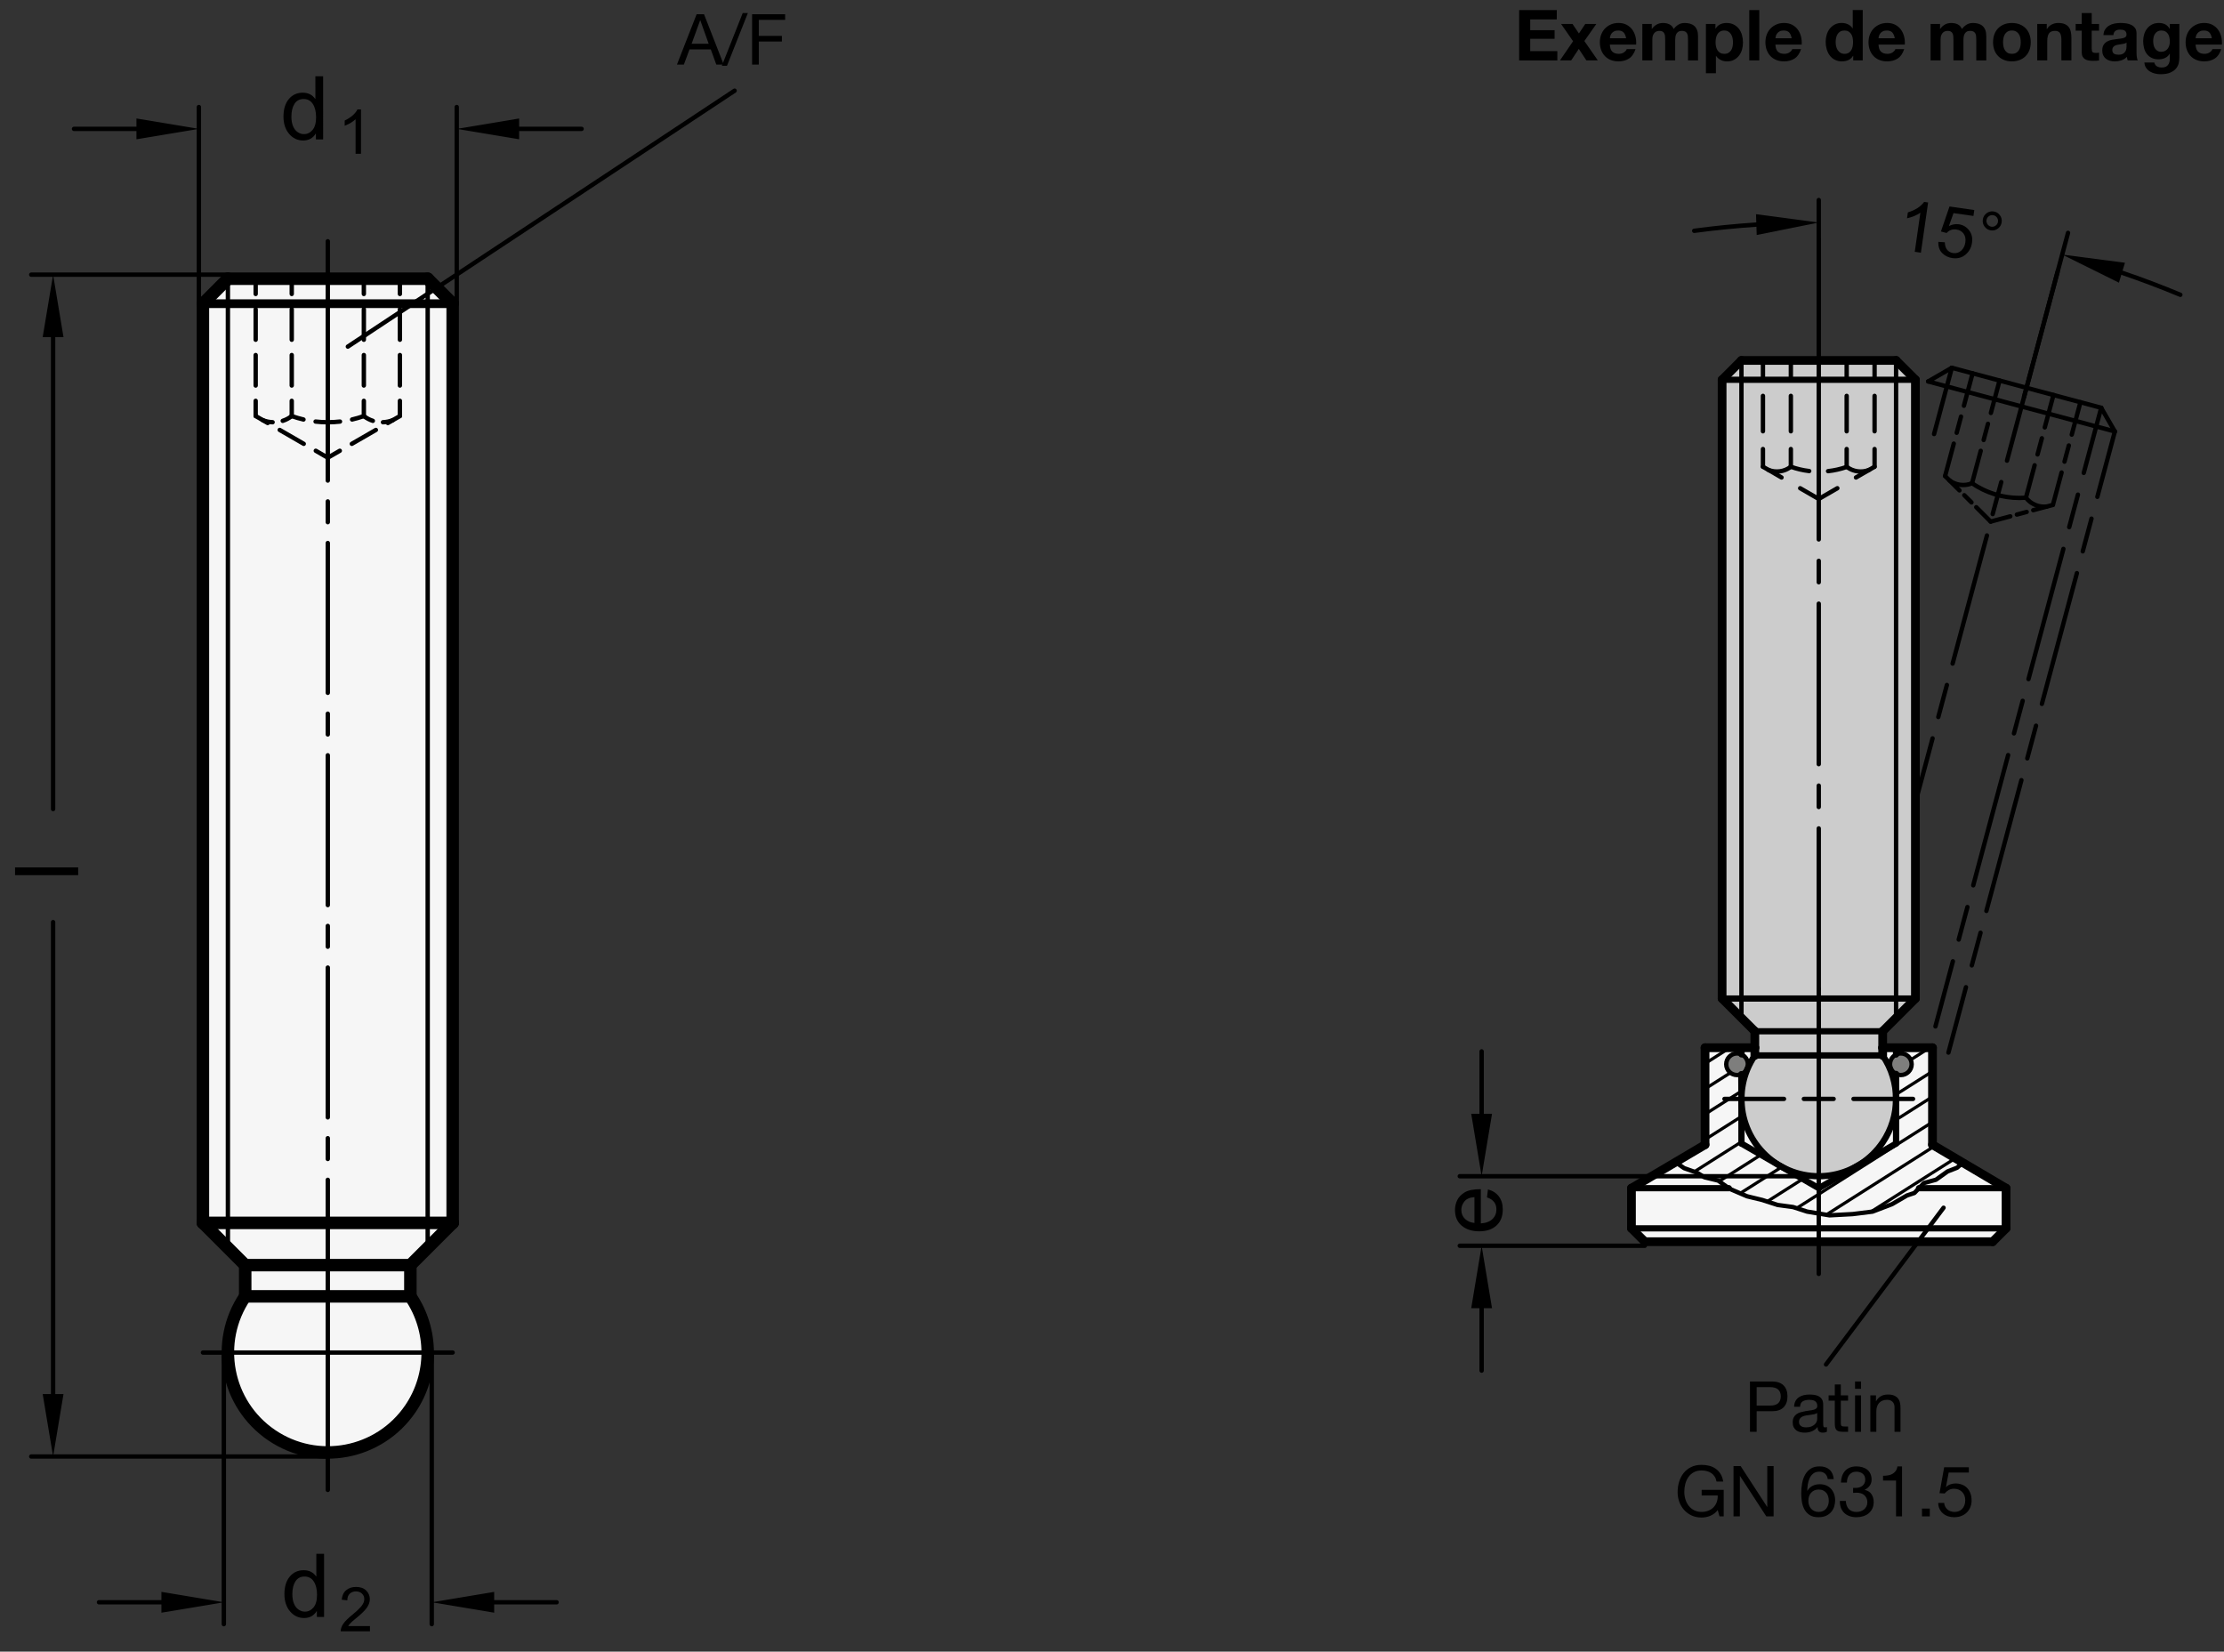 <?xml version="1.0" encoding="utf-8"?>
<!-- Generator: Adobe Illustrator 19.1.0, SVG Export Plug-In . SVG Version: 6.00 Build 0)  -->
<svg version="1.1" xmlns="http://www.w3.org/2000/svg" xmlns:xlink="http://www.w3.org/1999/xlink" x="0px" y="0px"
	 viewBox="0 0 252.446 187.479" enable-background="new 0 0 252.446 187.479" xml:space="preserve">
<rect x="0" y="0" width="252.446" height="187.479" fill="#333333" stroke="none"/>
<g id="MD_x5F_3_x5F_FUELLUNG_x5F_WS">
	<g id="LWPOLYLINE_3_">
		<path fill="#FFFFFF" d="M227.707,134.87l-8.352-4.935v-11.01h-5.652v0.875c2.027,2.979,2.027,6.894,0,9.873
			c-2.726,4.007-8.185,5.046-12.193,2.319c-4.007-2.726-5.046-8.185-2.319-12.193v-0.875h-5.652v11.01l-8.352,4.935v4.556
			l1.519,1.519h39.483l1.519-1.519V134.87z"/>
	</g>
	<g id="POLYLINE_2_">
		<path fill="#FFFFFF" d="M25.869,31.637l-2.835,2.835v104.335l4.799,4.799v3.543c-3.522,5.178-2.181,12.23,2.997,15.753
			s12.23,2.181,15.753-2.997c2.618-3.849,2.618-8.907,0-12.756v-3.543l4.799-4.799V34.472l-2.835-2.835H25.869z"/>
	</g>
</g>
<g id="MD_x5F_3_x5F_FUELLUNG_x5F_GR">
	<g id="POLYLINE">
		<path fill="#F6F6F6" d="M25.869,31.637l-2.835,2.835v104.335l4.799,4.799v3.543c-3.522,5.178-2.181,12.23,2.997,15.753
			s12.23,2.181,15.753-2.997c2.618-3.849,2.618-8.907,0-12.756v-3.543l4.799-4.799V34.472l-2.835-2.835H25.869z"/>
	</g>
	<g id="LWPOLYLINE_2_">
		<path fill="#F6F6F6" d="M227.707,134.87l-8.352-4.935v-11.01h-5.652v0.875c2.027,2.979,2.027,6.894,0,9.873
			c-2.726,4.007-8.185,5.046-12.193,2.319c-4.007-2.726-5.046-8.185-2.319-12.193v-0.875h-5.652v11.01l-8.352,4.935v4.556
			l1.519,1.519h39.483l1.519-1.519V134.87z"/>
	</g>
</g>
<g id="MD_x5F_6_x5F_COLOR_x5F_K064">
	<g id="CIRCLE_1_">
		<path fill="#7E7E7D" d="M195.945,120.8c0-0.678,0.55-1.228,1.228-1.228c0.678,0,1.228,0.55,1.228,1.228
			c0,0.678-0.55,1.228-1.228,1.228C196.495,122.028,195.945,121.478,195.945,120.8L195.945,120.8z"/>
	</g>
	<g id="CIRCLE_2_">
		<path fill="#7E7E7D" d="M214.549,120.792c0-0.678,0.55-1.228,1.228-1.228c0.678,0,1.228,0.55,1.228,1.228s-0.55,1.228-1.228,1.228
			C215.099,122.02,214.549,121.47,214.549,120.792L214.549,120.792z"/>
	</g>
</g>
<g id="MD_x5F_6_x5F_COLOR_x5F_K027">
	<g id="LWPOLYLINE">
		<path fill="#CCCCCC" d="M213.703,119.8c2.027,2.979,2.027,6.894,0,9.873c-2.726,4.007-8.185,5.046-12.193,2.319
			c-4.007-2.726-5.046-8.185-2.319-12.193v-2.743l-3.714-3.714v-28.53v-6.589V43.106l2.194-2.194h8.776h8.776l2.194,2.194v37.387
			v32.85l-3.714,3.714V119.8z"/>
	</g>
</g>
<g id="MD_x5F_2_x5F_MITTELLINIE">
	<g id="LINE">
		<path d="M51.381,153.775H37.208c-0.137,0-0.248-0.111-0.248-0.248s0.111-0.248,0.248-0.248h14.173
			c0.137,0,0.248,0.111,0.248,0.248S51.518,153.775,51.381,153.775z"/>
	</g>
	<g id="LINE_1_">
		<path d="M37.208,153.775H23.035c-0.137,0-0.248-0.111-0.248-0.248s0.111-0.248,0.248-0.248h14.173
			c0.137,0,0.248,0.111,0.248,0.248S37.345,153.775,37.208,153.775z"/>
	</g>
	<g id="LINE_38_">
		<path d="M37.208,78.892c-0.137,0-0.248-0.111-0.248-0.248V61.636c0-0.137,0.111-0.248,0.248-0.248s0.248,0.111,0.248,0.248v17.008
			C37.456,78.781,37.345,78.892,37.208,78.892z"/>
	</g>
	<g id="LINE_39_">
		<path d="M37.208,59.522c-0.137,0-0.248-0.111-0.248-0.248v-2.362c0-0.137,0.111-0.248,0.248-0.248s0.248,0.111,0.248,0.248v2.362
			C37.456,59.411,37.345,59.522,37.208,59.522z"/>
	</g>
	<g id="LINE_40_">
		<path d="M37.208,54.798c-0.137,0-0.248-0.111-0.248-0.248V27.385c0-0.137,0.111-0.248,0.248-0.248s0.248,0.111,0.248,0.248V54.55
			C37.456,54.687,37.345,54.798,37.208,54.798z"/>
	</g>
	<g id="LINE_41_">
		<path d="M37.208,102.987c-0.137,0-0.248-0.111-0.248-0.248V85.731c0-0.137,0.111-0.248,0.248-0.248s0.248,0.111,0.248,0.248
			v17.008C37.456,102.875,37.345,102.987,37.208,102.987z"/>
	</g>
	<g id="LINE_42_">
		<path d="M37.208,83.617c-0.137,0-0.248-0.111-0.248-0.248v-2.362c0-0.137,0.111-0.248,0.248-0.248s0.248,0.111,0.248,0.248v2.362
			C37.456,83.506,37.345,83.617,37.208,83.617z"/>
	</g>
	<g id="LINE_43_">
		<path d="M37.208,107.711c-0.137,0-0.248-0.111-0.248-0.248v-2.362c0-0.137,0.111-0.248,0.248-0.248s0.248,0.111,0.248,0.248v2.362
			C37.456,107.6,37.345,107.711,37.208,107.711z"/>
	</g>
	<g id="LINE_44_">
		<path d="M37.208,127.082c-0.137,0-0.248-0.111-0.248-0.248v-17.008c0-0.137,0.111-0.248,0.248-0.248s0.248,0.111,0.248,0.248
			v17.008C37.456,126.97,37.345,127.082,37.208,127.082z"/>
	</g>
	<g id="LINE_45_">
		<path d="M37.208,131.805c-0.137,0-0.248-0.111-0.248-0.248v-2.362c0-0.137,0.111-0.248,0.248-0.248s0.248,0.111,0.248,0.248v2.362
			C37.456,131.694,37.345,131.805,37.208,131.805z"/>
	</g>
	<g id="LINE_47_">
		<path d="M219.691,116.756c-0.021,0-0.043-0.003-0.064-0.009c-0.132-0.035-0.211-0.171-0.175-0.304l1.98-7.393
			c0.035-0.132,0.172-0.209,0.304-0.175c0.132,0.035,0.211,0.171,0.175,0.304l-1.98,7.393
			C219.901,116.683,219.8,116.756,219.691,116.756z M222.332,106.9c-0.021,0-0.043-0.003-0.064-0.009
			c-0.132-0.035-0.211-0.171-0.175-0.304l0.99-3.695c0.035-0.132,0.172-0.209,0.304-0.175c0.132,0.035,0.211,0.171,0.175,0.304
			l-0.99,3.695C222.542,106.827,222.441,106.9,222.332,106.9z M223.982,100.741c-0.021,0-0.043-0.003-0.064-0.009
			c-0.132-0.035-0.211-0.171-0.175-0.304l3.962-14.783c0.035-0.132,0.175-0.209,0.304-0.176c0.132,0.036,0.211,0.172,0.175,0.304
			l-3.962,14.784C224.192,100.667,224.091,100.741,223.982,100.741z M228.604,83.494c-0.021,0-0.043-0.003-0.064-0.008
			c-0.132-0.036-0.211-0.171-0.175-0.304l0.99-3.696c0.035-0.132,0.172-0.209,0.304-0.176c0.132,0.036,0.211,0.171,0.175,0.304
			l-0.99,3.696C228.814,83.42,228.713,83.494,228.604,83.494z M230.254,77.334c-0.021,0-0.043-0.003-0.064-0.008
			c-0.132-0.036-0.211-0.171-0.175-0.304l3.961-14.783c0.035-0.132,0.172-0.209,0.304-0.176c0.132,0.036,0.211,0.171,0.175,0.304
			l-3.961,14.783C230.464,77.261,230.364,77.334,230.254,77.334z M234.875,60.087c-0.021,0-0.043-0.003-0.064-0.008
			c-0.132-0.036-0.211-0.171-0.175-0.304l0.99-3.696c0.035-0.132,0.173-0.208,0.304-0.176c0.132,0.036,0.211,0.171,0.175,0.304
			l-0.99,3.696C235.085,60.014,234.985,60.087,234.875,60.087z M236.526,53.928c-0.021,0-0.043-0.003-0.064-0.008
			c-0.132-0.036-0.211-0.171-0.175-0.304l1.98-7.392c0.035-0.132,0.173-0.209,0.304-0.176c0.132,0.036,0.211,0.171,0.175,0.304
			l-1.98,7.392C236.736,53.854,236.635,53.928,236.526,53.928z"/>
	</g>
	<g id="LINE_48_">
		<path d="M221.167,119.727c-0.021,0-0.043-0.003-0.064-0.009c-0.132-0.035-0.211-0.171-0.175-0.304l1.988-7.422
			c0.035-0.132,0.172-0.209,0.304-0.175c0.132,0.035,0.211,0.171,0.175,0.304l-1.988,7.422
			C221.376,119.654,221.276,119.727,221.167,119.727z M223.818,109.832c-0.021,0-0.043-0.003-0.064-0.009
			c-0.132-0.035-0.211-0.171-0.175-0.304l0.994-3.711c0.035-0.132,0.172-0.211,0.304-0.175c0.132,0.035,0.211,0.171,0.175,0.304
			l-0.994,3.711C224.028,109.758,223.927,109.832,223.818,109.832z M225.475,103.647c-0.021,0-0.043-0.003-0.064-0.009
			c-0.132-0.035-0.211-0.171-0.175-0.304l3.977-14.843c0.035-0.132,0.172-0.209,0.304-0.176c0.132,0.036,0.211,0.171,0.175,0.304
			l-3.977,14.844C225.685,103.574,225.584,103.647,225.475,103.647z M230.115,86.33c-0.021,0-0.043-0.003-0.064-0.008
			c-0.132-0.036-0.211-0.171-0.175-0.304l0.994-3.711c0.035-0.133,0.174-0.208,0.304-0.176c0.132,0.036,0.211,0.171,0.175,0.304
			l-0.994,3.711C230.325,86.257,230.224,86.33,230.115,86.33z M231.772,80.146c-0.021,0-0.043-0.003-0.064-0.008
			c-0.132-0.036-0.211-0.171-0.175-0.304l3.977-14.843c0.035-0.133,0.174-0.209,0.304-0.176c0.132,0.036,0.211,0.171,0.175,0.304
			l-3.977,14.843C231.982,80.072,231.881,80.146,231.772,80.146z M236.412,62.829c-0.021,0-0.043-0.003-0.064-0.008
			c-0.132-0.036-0.211-0.171-0.175-0.304l0.994-3.711c0.035-0.133,0.173-0.208,0.304-0.176c0.132,0.036,0.211,0.171,0.175,0.304
			l-0.994,3.711C236.622,62.756,236.521,62.829,236.412,62.829z M238.069,56.645c-0.021,0-0.043-0.003-0.064-0.008
			c-0.132-0.036-0.211-0.171-0.175-0.304l1.988-7.421c0.035-0.133,0.172-0.208,0.304-0.176c0.132,0.036,0.211,0.171,0.175,0.304
			l-1.988,7.421C238.279,56.571,238.178,56.645,238.069,56.645z"/>
	</g>
	<g id="LINE_49_">
		<path d="M238.506,46.536c-0.021,0-0.043-0.003-0.064-0.008l-8.478-2.271c-0.132-0.036-0.211-0.171-0.175-0.304
			c0.035-0.133,0.174-0.21,0.304-0.176l8.478,2.271c0.132,0.036,0.211,0.171,0.175,0.304
			C238.716,46.463,238.616,46.536,238.506,46.536z"/>
	</g>
	<g id="LINE_50_">
		<path d="M240.057,49.223c-0.021,0-0.043-0.003-0.064-0.008l-10.596-2.839c-0.132-0.036-0.211-0.172-0.175-0.304
			c0.035-0.132,0.174-0.208,0.304-0.176l10.596,2.839c0.132,0.036,0.211,0.172,0.175,0.304
			C240.267,49.15,240.167,49.223,240.057,49.223z"/>
	</g>
	<g id="LINE_51_">
		<path d="M206.447,61.479c-0.137,0-0.248-0.111-0.248-0.248V37.267c0-0.137,0.111-0.248,0.248-0.248s0.248,0.111,0.248,0.248V61.23
			C206.695,61.368,206.583,61.479,206.447,61.479z"/>
	</g>
	<g id="LINE_52_">
		<path d="M206.447,112.502c-0.137,0-0.248-0.111-0.248-0.248V94.031c0-0.137,0.111-0.248,0.248-0.248s0.248,0.111,0.248,0.248
			v18.223C206.695,112.391,206.583,112.502,206.447,112.502z"/>
	</g>
	<g id="LINE_65_">
		<path d="M217.151,124.985h-6.76c-0.137,0-0.248-0.111-0.248-0.248s0.111-0.248,0.248-0.248h6.76c0.137,0,0.248,0.111,0.248,0.248
			S217.288,124.985,217.151,124.985z M208.137,124.985h-3.38c-0.137,0-0.248-0.111-0.248-0.248s0.111-0.248,0.248-0.248h3.38
			c0.137,0,0.248,0.111,0.248,0.248S208.274,124.985,208.137,124.985z M202.504,124.985h-6.761c-0.137,0-0.248-0.111-0.248-0.248
			s0.111-0.248,0.248-0.248h6.761c0.137,0,0.248,0.111,0.248,0.248S202.641,124.985,202.504,124.985z"/>
	</g>
	<g id="LINE_67_">
		<path d="M206.447,117.362c-0.137,0-0.248-0.111-0.248-0.248v-2.43c0-0.137,0.111-0.248,0.248-0.248s0.248,0.111,0.248,0.248v2.43
			C206.695,117.25,206.583,117.362,206.447,117.362z"/>
	</g>
	<g id="LINE_69_">
		<path d="M206.447,86.99c-0.137,0-0.248-0.111-0.248-0.248V68.52c0-0.137,0.111-0.248,0.248-0.248s0.248,0.111,0.248,0.248v18.223
			C206.695,86.879,206.583,86.99,206.447,86.99z"/>
	</g>
	<g id="LINE_70_">
		<path d="M217.417,91.333c-0.021,0-0.043-0.003-0.064-0.008c-0.132-0.036-0.211-0.172-0.175-0.304l1.949-7.274
			c0.035-0.133,0.174-0.208,0.304-0.176c0.132,0.036,0.211,0.172,0.175,0.304l-1.949,7.274
			C217.627,91.259,217.527,91.333,217.417,91.333z M220.016,81.634c-0.021,0-0.043-0.003-0.064-0.008
			c-0.132-0.036-0.211-0.171-0.175-0.304l0.975-3.637c0.035-0.133,0.174-0.208,0.304-0.176c0.132,0.036,0.211,0.171,0.175,0.304
			l-0.975,3.637C220.226,81.561,220.125,81.634,220.016,81.634z M221.64,75.573c-0.021,0-0.043-0.003-0.064-0.008
			c-0.132-0.036-0.211-0.171-0.175-0.304l3.898-14.548c0.035-0.133,0.174-0.208,0.304-0.176c0.132,0.036,0.211,0.172,0.175,0.304
			l-3.898,14.548C221.85,75.5,221.75,75.573,221.64,75.573z M226.188,58.6c-0.021,0-0.043-0.003-0.064-0.008
			c-0.132-0.036-0.211-0.172-0.175-0.304l0.975-3.637c0.035-0.132,0.174-0.208,0.304-0.175c0.132,0.036,0.211,0.172,0.175,0.304
			l-0.975,3.637C226.398,58.527,226.297,58.6,226.188,58.6z M227.812,52.539c-0.021,0-0.043-0.003-0.064-0.008
			c-0.132-0.036-0.211-0.171-0.175-0.304l1.949-7.274c0.035-0.133,0.174-0.207,0.304-0.176c0.132,0.036,0.211,0.171,0.175,0.304
			l-1.949,7.274C228.022,52.465,227.921,52.539,227.812,52.539z"/>
	</g>
	<g id="LINE_71_">
		<path d="M206.447,91.85c-0.137,0-0.248-0.111-0.248-0.248v-2.43c0-0.137,0.111-0.248,0.248-0.248s0.248,0.111,0.248,0.248v2.43
			C206.695,91.739,206.583,91.85,206.447,91.85z"/>
	</g>
	<g id="LINE_75_">
		<path d="M206.447,66.338c-0.137,0-0.248-0.111-0.248-0.248v-2.43c0-0.137,0.111-0.248,0.248-0.248s0.248,0.111,0.248,0.248v2.43
			C206.695,66.227,206.583,66.338,206.447,66.338z"/>
	</g>
	<g id="LINE_81_">
		<path d="M225.959,59.454c-0.063,0-0.127-0.024-0.176-0.073l-1.634-1.634c-0.097-0.097-0.097-0.254,0-0.351
			c0.098-0.097,0.254-0.097,0.352,0l1.634,1.634c0.097,0.097,0.097,0.254,0,0.351C226.086,59.429,226.023,59.454,225.959,59.454z
			 M223.782,57.275c-0.063,0-0.127-0.024-0.176-0.073l-0.817-0.817c-0.097-0.097-0.097-0.254,0-0.351
			c0.098-0.097,0.254-0.097,0.352,0l0.817,0.817c0.097,0.097,0.097,0.254,0,0.351C223.909,57.251,223.845,57.275,223.782,57.275z
			 M222.42,55.914c-0.063,0-0.127-0.024-0.176-0.073l-1.634-1.633c-0.097-0.097-0.097-0.254,0-0.351
			c0.098-0.097,0.254-0.097,0.352,0l1.634,1.633c0.097,0.097,0.097,0.254,0,0.351C222.547,55.89,222.484,55.914,222.42,55.914z"/>
	</g>
	<g id="ARC_8_">
		<path d="M222.845,55.302c-0.607,0-1.21-0.195-1.708-0.572c-0.109-0.083-0.131-0.238-0.048-0.348
			c0.082-0.109,0.237-0.129,0.347-0.048c0.662,0.501,1.549,0.611,2.313,0.289c0.13-0.052,0.271,0.006,0.325,0.132
			s-0.006,0.271-0.132,0.325C223.59,55.229,223.217,55.302,222.845,55.302z"/>
	</g>
	<g id="ARC_9_">
		<path d="M229.231,56.769c-1.963,0-3.9-0.596-5.525-1.712c-0.112-0.078-0.142-0.232-0.063-0.345
			c0.077-0.113,0.233-0.141,0.345-0.064c1.739,1.194,3.857,1.762,5.959,1.597c0.149-0.01,0.257,0.092,0.267,0.228
			c0.011,0.137-0.091,0.256-0.228,0.267C229.734,56.759,229.482,56.769,229.231,56.769z"/>
	</g>
	<g id="LINE_82_">
		<path d="M225.959,59.454c-0.109,0-0.21-0.073-0.239-0.184c-0.036-0.132,0.043-0.269,0.175-0.304l2.231-0.598
			c0.13-0.035,0.269,0.043,0.304,0.175c0.036,0.132-0.043,0.269-0.175,0.304l-2.231,0.598
			C226.002,59.451,225.981,59.454,225.959,59.454z M228.934,58.656c-0.109,0-0.21-0.073-0.239-0.184
			c-0.036-0.132,0.043-0.268,0.175-0.304l1.116-0.299c0.129-0.034,0.269,0.043,0.304,0.176c0.036,0.132-0.043,0.268-0.175,0.304
			l-1.116,0.299C228.977,58.653,228.956,58.656,228.934,58.656z M230.793,58.158c-0.109,0-0.21-0.073-0.239-0.184
			c-0.036-0.132,0.043-0.269,0.175-0.304l2.231-0.598c0.131-0.033,0.269,0.043,0.304,0.175c0.036,0.132-0.043,0.269-0.175,0.304
			l-2.231,0.598C230.836,58.155,230.815,58.158,230.793,58.158z"/>
	</g>
	<g id="ARC_10_">
		<path d="M232.025,57.763c-0.878,0-1.72-0.411-2.257-1.121c-0.083-0.109-0.062-0.265,0.048-0.348
			c0.109-0.082,0.266-0.062,0.347,0.048c0.501,0.662,1.313,1.008,2.149,0.907c0.135-0.02,0.26,0.08,0.276,0.215
			c0.017,0.136-0.079,0.26-0.216,0.277C232.257,57.756,232.141,57.763,232.025,57.763z"/>
	</g>
	<g id="LINE_83_">
		<path d="M230.029,44.265c-0.021,0-0.043-0.003-0.064-0.008l-8.477-2.271c-0.132-0.036-0.211-0.172-0.175-0.304
			c0.035-0.133,0.172-0.208,0.304-0.176l8.477,2.271c0.132,0.036,0.211,0.172,0.175,0.304
			C230.239,44.191,230.138,44.265,230.029,44.265z"/>
	</g>
	<g id="LINE_84_">
		<path d="M229.461,46.384c-0.021,0-0.043-0.003-0.064-0.008L218.8,43.536c-0.132-0.036-0.211-0.171-0.175-0.304
			c0.035-0.132,0.174-0.209,0.304-0.176l10.597,2.839c0.132,0.036,0.211,0.171,0.175,0.304
			C229.671,46.311,229.571,46.384,229.461,46.384z"/>
	</g>
	<g id="LINE_85_">
		<path d="M220.787,54.281c-0.021,0-0.043-0.003-0.064-0.008c-0.132-0.036-0.211-0.172-0.175-0.304l0.986-3.681
			c0.035-0.133,0.174-0.208,0.304-0.176c0.132,0.036,0.211,0.172,0.175,0.304l-0.986,3.681
			C220.997,54.208,220.896,54.281,220.787,54.281z M222.102,49.373c-0.021,0-0.043-0.003-0.064-0.008
			c-0.132-0.036-0.211-0.171-0.175-0.304l0.492-1.84c0.035-0.133,0.174-0.209,0.304-0.176c0.132,0.036,0.211,0.171,0.175,0.304
			l-0.492,1.84C222.312,49.3,222.211,49.373,222.102,49.373z M222.923,46.306c-0.021,0-0.043-0.003-0.064-0.008
			c-0.132-0.036-0.211-0.172-0.175-0.304l0.986-3.681c0.035-0.132,0.173-0.209,0.304-0.176c0.132,0.036,0.211,0.172,0.175,0.304
			l-0.986,3.681C223.133,46.232,223.033,46.306,222.923,46.306z"/>
	</g>
	<g id="LINE_86_">
		<path d="M219.537,49.515c-0.021,0-0.043-0.003-0.064-0.008c-0.132-0.036-0.211-0.171-0.175-0.304l2.016-7.522
			c0.035-0.133,0.172-0.208,0.304-0.176c0.132,0.036,0.211,0.171,0.175,0.304l-2.016,7.522
			C219.747,49.442,219.646,49.515,219.537,49.515z"/>
	</g>
	<g id="LINE_87_">
		<path d="M218.865,43.544c-0.086,0-0.169-0.044-0.215-0.124c-0.068-0.119-0.027-0.271,0.091-0.339l2.688-1.551
			c0.119-0.068,0.271-0.027,0.339,0.091c0.068,0.119,0.027,0.271-0.091,0.339l-2.688,1.551
			C218.95,43.534,218.907,43.544,218.865,43.544z"/>
	</g>
	<g id="LINE_88_">
		<path d="M223.846,55.101c-0.021,0-0.043-0.003-0.064-0.008c-0.132-0.036-0.211-0.172-0.175-0.304l0.986-3.681
			c0.035-0.133,0.172-0.209,0.304-0.176c0.132,0.036,0.211,0.172,0.175,0.304l-0.986,3.681
			C224.056,55.027,223.956,55.101,223.846,55.101z M225.162,50.193c-0.021,0-0.043-0.003-0.064-0.008
			c-0.132-0.036-0.211-0.171-0.175-0.304l0.492-1.84c0.035-0.132,0.175-0.208,0.304-0.176c0.132,0.036,0.211,0.171,0.175,0.304
			l-0.492,1.84C225.372,50.12,225.271,50.193,225.162,50.193z M225.983,47.125c-0.021,0-0.043-0.003-0.064-0.008
			c-0.132-0.036-0.211-0.172-0.175-0.304l0.986-3.681c0.035-0.133,0.174-0.208,0.304-0.176c0.132,0.036,0.211,0.172,0.175,0.304
			l-0.986,3.681C226.193,47.052,226.092,47.125,225.983,47.125z"/>
	</g>
	<g id="LINE_89_">
		<path d="M229.965,56.74c-0.021,0-0.043-0.003-0.064-0.008c-0.132-0.036-0.211-0.172-0.175-0.304l0.986-3.681
			c0.035-0.133,0.173-0.208,0.304-0.176c0.132,0.036,0.211,0.172,0.175,0.304l-0.986,3.681
			C230.175,56.667,230.075,56.74,229.965,56.74z M231.281,51.833c-0.021,0-0.043-0.003-0.064-0.008
			c-0.132-0.036-0.211-0.171-0.175-0.304l0.492-1.84c0.035-0.133,0.173-0.209,0.304-0.176c0.132,0.036,0.211,0.171,0.175,0.304
			l-0.492,1.84C231.491,51.759,231.39,51.833,231.281,51.833z M232.102,48.765c-0.021,0-0.043-0.003-0.064-0.008
			c-0.132-0.036-0.211-0.172-0.175-0.304l0.986-3.681c0.035-0.132,0.172-0.209,0.304-0.176c0.132,0.036,0.211,0.172,0.175,0.304
			l-0.986,3.681C232.312,48.692,232.211,48.765,232.102,48.765z"/>
	</g>
	<g id="LINE_90_">
		<path d="M233.025,57.56c-0.021,0-0.043-0.003-0.064-0.008c-0.132-0.036-0.211-0.172-0.175-0.304l0.986-3.681
			c0.035-0.133,0.174-0.209,0.304-0.176c0.132,0.036,0.211,0.172,0.175,0.304l-0.986,3.681
			C233.235,57.487,233.134,57.56,233.025,57.56z M234.34,52.652c-0.021,0-0.043-0.003-0.064-0.008
			c-0.132-0.036-0.211-0.171-0.175-0.304l0.492-1.84c0.035-0.132,0.174-0.208,0.304-0.176c0.132,0.036,0.211,0.171,0.175,0.304
			l-0.492,1.84C234.55,52.579,234.45,52.652,234.34,52.652z M235.162,49.585c-0.021,0-0.043-0.003-0.064-0.008
			c-0.132-0.036-0.211-0.172-0.175-0.304l0.986-3.681c0.035-0.133,0.173-0.208,0.304-0.176c0.132,0.036,0.211,0.172,0.175,0.304
			l-0.986,3.681C235.372,49.512,235.271,49.585,235.162,49.585z"/>
	</g>
	<g id="LINE_91_">
		<path d="M240.057,49.223c-0.086,0-0.169-0.044-0.215-0.124l-1.551-2.687c-0.068-0.119-0.027-0.271,0.091-0.339
			c0.119-0.068,0.271-0.027,0.339,0.091l1.551,2.687c0.068,0.119,0.027,0.271-0.091,0.339
			C240.142,49.212,240.099,49.223,240.057,49.223z"/>
	</g>
</g>
<g id="MD_x5F_1_x5F_035">
	<g id="LINE_2_">
		
			<line fill="none" stroke="#000000" stroke-width="0.496" stroke-linecap="round" stroke-linejoin="round" stroke-miterlimit="10" x1="25.869" y1="31.637" x2="25.869" y2="141.642"/>
	</g>
	<g id="LINE_3_">
		
			<line fill="none" stroke="#000000" stroke-width="0.496" stroke-linecap="round" stroke-linejoin="round" stroke-miterlimit="10" x1="48.546" y1="31.637" x2="48.546" y2="141.642"/>
	</g>
	<g id="LINE_31_">
		
			<line fill="none" stroke="#000000" stroke-width="0.496" stroke-linecap="round" stroke-linejoin="round" stroke-miterlimit="10" x1="39.484" y1="39.342" x2="83.385" y2="10.296"/>
	</g>
	<g id="LINE_46_">
		
			<line fill="none" stroke="#000000" stroke-width="0.496" stroke-linecap="round" stroke-linejoin="round" stroke-miterlimit="10" x1="37.208" y1="169.118" x2="37.208" y2="133.92"/>
	</g>
	<g id="LINE_53_">
		
			<line fill="none" stroke="#000000" stroke-width="0.496" stroke-linecap="round" stroke-linejoin="round" stroke-miterlimit="10" x1="215.223" y1="40.912" x2="215.223" y2="115.537"/>
	</g>
	<g id="LINE_54_">
		
			<line fill="none" stroke="#000000" stroke-width="0.496" stroke-linecap="round" stroke-linejoin="round" stroke-miterlimit="10" x1="197.671" y1="40.912" x2="197.671" y2="115.537"/>
	</g>
	<g id="POLYLINE_1_">
		
			<polyline fill="none" stroke="#000000" stroke-width="0.496" stroke-linecap="round" stroke-linejoin="round" stroke-miterlimit="10" points="
			190.184,131.918 191.163,132.594 191.962,132.876 192.621,133.111 193.467,133.628 195.019,134.004 196.335,134.944 
			198.31,135.79 200.049,136.213 201.789,136.776 203.529,137.011 205.127,137.528 207.666,137.951 210.299,137.81 212.556,137.528 
			214.766,136.682 216.459,135.696 217.305,135.414 218.386,134.286 219.75,133.91 221.066,132.97 222.148,132.547 222.81,131.977 
					"/>
	</g>
	<g id="LINE_135_">
		
			<line fill="none" stroke="#000000" stroke-width="0.496" stroke-linecap="round" stroke-linejoin="round" stroke-miterlimit="10" x1="220.613" y1="137.089" x2="207.273" y2="154.88"/>
	</g>
	<g id="CIRCLE">
		
			<path fill="none" stroke="#000000" stroke-width="0.496" stroke-linecap="round" stroke-linejoin="round" stroke-miterlimit="10" d="
			M214.536,120.8c0-0.678,0.55-1.228,1.228-1.228c0.678,0,1.228,0.55,1.228,1.228c0,0.678-0.55,1.228-1.228,1.228
			C215.086,122.028,214.536,121.478,214.536,120.8L214.536,120.8z"/>
	</g>
	<g id="CIRCLE_3_">
		
			<path fill="none" stroke="#000000" stroke-width="0.496" stroke-linecap="round" stroke-linejoin="round" stroke-miterlimit="10" d="
			M195.945,120.8c0-0.678,0.55-1.228,1.228-1.228c0.678,0,1.228,0.55,1.228,1.228c0,0.678-0.55,1.228-1.228,1.228
			C196.495,122.028,195.945,121.478,195.945,120.8L195.945,120.8z"/>
	</g>
	<g id="LINE_140_">
		
			<line fill="none" stroke="#000000" stroke-width="0.496" stroke-linecap="round" stroke-linejoin="round" stroke-miterlimit="10" x1="206.447" y1="112.266" x2="206.447" y2="144.601"/>
	</g>
</g>
<g id="MD_x5F_2_x5F_BEMASSUNG">
	<g id="LINE_4_">
		
			<line stroke="#000000" stroke-width="0.496" stroke-linecap="round" stroke-linejoin="round" stroke-miterlimit="10" x1="25.408" y1="153.527" x2="25.408" y2="184.354"/>
	</g>
	<g id="LINE_5_">
		
			<line stroke="#000000" stroke-width="0.496" stroke-linecap="round" stroke-linejoin="round" stroke-miterlimit="10" x1="49.007" y1="153.527" x2="49.007" y2="184.354"/>
	</g>
	<g id="LINE_6_">
		
			<line stroke="#000000" stroke-width="0.496" stroke-linecap="round" stroke-linejoin="round" stroke-miterlimit="10" x1="18.322" y1="181.873" x2="11.235" y2="181.873"/>
	</g>
	<g id="LINE_7_">
		
			<line stroke="#000000" stroke-width="0.496" stroke-linecap="round" stroke-linejoin="round" stroke-miterlimit="10" x1="56.094" y1="181.873" x2="63.18" y2="181.873"/>
	</g>
	<g id="SOLID">
		<polygon points="18.322,180.692 25.408,181.873 18.322,183.055 		"/>
	</g>
	<g id="SOLID_1_">
		<polygon points="56.094,180.692 49.007,181.873 56.094,183.055 		"/>
	</g>
	<g id="LINE_8_">
		
			<line stroke="#000000" stroke-width="0.496" stroke-linecap="round" stroke-linejoin="round" stroke-miterlimit="10" x1="37.208" y1="165.326" x2="3.546" y2="165.326"/>
	</g>
	<g id="LINE_9_">
		
			<line stroke="#000000" stroke-width="0.496" stroke-linecap="round" stroke-linejoin="round" stroke-miterlimit="10" x1="25.869" y1="31.177" x2="3.546" y2="31.177"/>
	</g>
	<g id="LINE_10_">
		
			<line stroke="#000000" stroke-width="0.496" stroke-linecap="round" stroke-linejoin="round" stroke-miterlimit="10" x1="6.027" y1="158.24" x2="6.027" y2="104.669"/>
	</g>
	<g id="LINE_11_">
		
			<line stroke="#000000" stroke-width="0.496" stroke-linecap="round" stroke-linejoin="round" stroke-miterlimit="10" x1="6.027" y1="38.263" x2="6.027" y2="91.834"/>
	</g>
	<g id="SOLID_2_">
		<polygon points="4.845,158.24 6.027,165.326 7.208,158.24 		"/>
	</g>
	<g id="SOLID_3_">
		<polygon points="4.845,38.263 6.027,31.177 7.208,38.263 		"/>
	</g>
	<g id="LINE_12_">
		
			<line stroke="#000000" stroke-width="0.496" stroke-linecap="round" stroke-linejoin="round" stroke-miterlimit="10" x1="22.574" y1="34.472" x2="22.574" y2="12.149"/>
	</g>
	<g id="LINE_13_">
		
			<line stroke="#000000" stroke-width="0.496" stroke-linecap="round" stroke-linejoin="round" stroke-miterlimit="10" x1="51.842" y1="34.472" x2="51.842" y2="12.149"/>
	</g>
	<g id="LINE_14_">
		
			<line stroke="#000000" stroke-width="0.496" stroke-linecap="round" stroke-linejoin="round" stroke-miterlimit="10" x1="15.487" y1="14.629" x2="8.401" y2="14.629"/>
	</g>
	<g id="LINE_15_">
		
			<line stroke="#000000" stroke-width="0.496" stroke-linecap="round" stroke-linejoin="round" stroke-miterlimit="10" x1="58.928" y1="14.629" x2="66.015" y2="14.629"/>
	</g>
	<g id="SOLID_4_">
		<polygon points="15.487,13.448 22.574,14.629 15.487,15.81 		"/>
	</g>
	<g id="SOLID_5_">
		<polygon points="58.928,13.448 51.842,14.629 58.928,15.81 		"/>
	</g>
	<g id="TEXT">
		<g>
			<path d="M8.873,98.458v0.881H1.708v-0.881H8.873z"/>
		</g>
	</g>
	<g id="TEXT_1_">
		<g>
			<path d="M36.786,183.537h-0.821v-0.66h-0.02c-0.316,0.521-0.793,0.782-1.432,0.782c-0.635,0-1.166-0.252-1.591-0.755
				c-0.425-0.504-0.638-1.156-0.638-1.957c0-0.838,0.2-1.499,0.601-1.984s0.93-0.729,1.588-0.729c0.619,0,1.09,0.236,1.413,0.709
				h0.02v-2.571h0.879V183.537z M34.606,182.935c0.384,0,0.71-0.157,0.978-0.474s0.401-0.795,0.401-1.437
				c0-0.633-0.122-1.136-0.367-1.511c-0.244-0.374-0.595-0.562-1.051-0.562s-0.801,0.183-1.034,0.55
				c-0.233,0.366-0.35,0.848-0.35,1.444c0,0.43,0.063,0.794,0.188,1.092s0.3,0.522,0.525,0.672
				C34.123,182.861,34.359,182.935,34.606,182.935z"/>
		</g>
	</g>
	<g id="TEXT_2_">
		<g>
			<path d="M41.994,185.169h-3.322c0-0.283,0.099-0.569,0.296-0.858c0.197-0.29,0.566-0.652,1.107-1.088
				c0.331-0.265,0.626-0.543,0.886-0.833c0.26-0.291,0.39-0.584,0.39-0.878c0-0.253-0.09-0.462-0.269-0.628
				c-0.179-0.165-0.406-0.248-0.679-0.248c-0.276,0-0.508,0.085-0.695,0.255s-0.282,0.424-0.284,0.762l-0.633-0.072
				c0.039-0.47,0.206-0.829,0.501-1.077c0.295-0.249,0.67-0.373,1.124-0.373c0.493,0,0.876,0.136,1.151,0.408
				c0.275,0.272,0.413,0.602,0.413,0.987c0,0.321-0.116,0.647-0.347,0.977c-0.232,0.33-0.693,0.771-1.384,1.322
				c-0.362,0.29-0.603,0.54-0.722,0.749h2.467V185.169z"/>
		</g>
	</g>
	<g id="TEXT_3_">
		<g>
			<path d="M40.977,17.458h-0.616v-3.924c-0.308,0.292-0.72,0.539-1.235,0.742v-0.596c0.709-0.34,1.193-0.76,1.451-1.262h0.4V17.458
				z"/>
		</g>
	</g>
	<g id="TEXT_4_">
		<g>
			<path d="M36.679,15.825h-0.821v-0.66h-0.02c-0.316,0.521-0.793,0.782-1.432,0.782c-0.635,0-1.166-0.252-1.591-0.755
				c-0.425-0.504-0.638-1.156-0.638-1.957c0-0.838,0.2-1.499,0.601-1.984s0.93-0.729,1.588-0.729c0.619,0,1.09,0.236,1.413,0.709
				h0.02V8.66h0.879V15.825z M34.499,15.224c0.384,0,0.71-0.157,0.978-0.474s0.401-0.795,0.401-1.437
				c0-0.633-0.122-1.136-0.367-1.511c-0.244-0.374-0.595-0.562-1.051-0.562s-0.801,0.183-1.034,0.55
				c-0.233,0.366-0.35,0.848-0.35,1.444c0,0.43,0.063,0.794,0.188,1.092s0.3,0.522,0.525,0.672
				C34.015,15.149,34.251,15.224,34.499,15.224z"/>
		</g>
	</g>
	<g id="LINE_116_">
		
			<line stroke="#000000" stroke-width="0.496" stroke-linecap="round" stroke-linejoin="round" stroke-miterlimit="10" x1="229.761" y1="45.016" x2="233.555" y2="30.858"/>
	</g>
	<g id="LINE_130_">
		
			<line stroke="#000000" stroke-width="0.496" stroke-linecap="round" stroke-linejoin="round" stroke-miterlimit="10" x1="206.447" y1="37.267" x2="206.447" y2="27.184"/>
	</g>
	<g id="LINE_131_">
		
			<line stroke="#000000" stroke-width="0.496" stroke-linecap="round" stroke-linejoin="round" stroke-miterlimit="10" x1="206.664" y1="133.512" x2="165.699" y2="133.512"/>
	</g>
	<g id="LINE_132_">
		
			<line stroke="#000000" stroke-width="0.496" stroke-linecap="round" stroke-linejoin="round" stroke-miterlimit="10" x1="168.179" y1="126.426" x2="168.179" y2="119.339"/>
	</g>
	<g id="SOLID_6_">
		<polygon points="166.998,126.426 168.179,133.512 169.36,126.426 		"/>
	</g>
	<g id="TEXT_5_">
		<g>
			<path d="M168.089,134.98v3.886c0.573-0.036,1.012-0.2,1.314-0.491c0.303-0.292,0.454-0.656,0.454-1.092
				c0-0.336-0.088-0.618-0.266-0.846c-0.178-0.229-0.446-0.402-0.805-0.523l0.113-0.904c0.54,0.146,0.956,0.416,1.246,0.807
				s0.435,0.879,0.435,1.467c0,0.777-0.238,1.387-0.716,1.824c-0.478,0.439-1.13,0.658-1.957,0.658
				c-0.818,0-1.481-0.213-1.989-0.639c-0.509-0.425-0.763-1.023-0.763-1.795c0-0.379,0.083-0.742,0.249-1.093
				s0.449-0.647,0.848-0.892C166.653,135.102,167.265,134.98,168.089,134.98z M167.366,135.884
				c-0.527,0.035-0.908,0.199-1.142,0.491c-0.232,0.292-0.349,0.61-0.349,0.956c0,0.413,0.138,0.754,0.415,1.021
				c0.277,0.267,0.636,0.422,1.075,0.463V135.884z"/>
		</g>
	</g>
	<g id="SOLID_7_">
		<polygon points="166.998,148.492 168.179,141.405 169.36,148.492 		"/>
	</g>
	<g id="LINE_133_">
		
			<line stroke="#000000" stroke-width="0.496" stroke-linecap="round" stroke-linejoin="round" stroke-miterlimit="10" x1="186.706" y1="141.405" x2="165.699" y2="141.405"/>
	</g>
	<g id="LINE_134_">
		
			<line stroke="#000000" stroke-width="0.496" stroke-linecap="round" stroke-linejoin="round" stroke-miterlimit="10" x1="168.179" y1="148.492" x2="168.179" y2="155.578"/>
	</g>
	<g id="LINE_136_">
		
			<line stroke="#000000" stroke-width="0.496" stroke-linecap="round" stroke-linejoin="round" stroke-miterlimit="10" x1="229.761" y1="45.016" x2="234.741" y2="26.431"/>
	</g>
	<g id="LINE_137_">
		
			<line stroke="#000000" stroke-width="0.496" stroke-linecap="round" stroke-linejoin="round" stroke-miterlimit="10" x1="206.447" y1="37.267" x2="206.447" y2="22.706"/>
	</g>
	<g id="ARC_11_">
		<path stroke="#000000" stroke-width="0.496" stroke-linecap="round" stroke-linejoin="round" stroke-miterlimit="10" d="
			M247.49,33.461c-2.181-0.908-4.392-1.744-6.629-2.506"/>
	</g>
	<g id="ARC_12_">
		<path stroke="#000000" stroke-width="0.496" stroke-linecap="round" stroke-linejoin="round" stroke-miterlimit="10" d="
			M199.364,25.493c-2.358,0.157-4.709,0.392-7.052,0.705"/>
	</g>
	<g id="SOLID_8_">
		<polygon points="240.518,32.086 234.081,28.896 241.205,29.826 		"/>
	</g>
	<g id="SOLID_9_">
		<polygon points="199.325,24.312 206.447,25.258 199.404,26.673 		"/>
	</g>
	<g id="MTEXT_3_">
		<g>
			<path d="M218.041,28.683l-0.697-0.101l0.638-4.439c-0.396,0.28-0.902,0.493-1.518,0.64l0.097-0.674
				c0.857-0.269,1.473-0.666,1.846-1.193l0.453,0.064L218.041,28.683z"/>
			<path d="M221.219,25.659c0.38-0.188,0.756-0.255,1.127-0.202c0.473,0.068,0.86,0.294,1.163,0.68
				c0.303,0.385,0.414,0.855,0.334,1.412c-0.08,0.563-0.327,1.016-0.74,1.358c-0.413,0.342-0.907,0.472-1.485,0.389
				c-0.473-0.068-0.862-0.261-1.17-0.577c-0.308-0.317-0.449-0.741-0.425-1.271l0.734,0.051c0.009,0.366,0.096,0.651,0.265,0.855
				c0.168,0.206,0.394,0.329,0.678,0.37c0.354,0.051,0.659-0.043,0.917-0.278c0.257-0.235,0.414-0.549,0.47-0.938
				c0.058-0.398-0.01-0.727-0.201-0.989c-0.191-0.262-0.464-0.418-0.817-0.468c-0.446-0.064-0.815,0.067-1.108,0.396l-0.646-0.172
				l0.973-2.838l2.813,0.404l-0.097,0.672l-2.26-0.324L221.219,25.659z"/>
			<path d="M226.295,24.001c0.295,0.043,0.531,0.185,0.71,0.425c0.179,0.239,0.247,0.507,0.204,0.802
				c-0.042,0.297-0.184,0.535-0.424,0.715c-0.241,0.181-0.507,0.249-0.799,0.207c-0.294-0.042-0.53-0.183-0.711-0.424
				c-0.181-0.24-0.249-0.509-0.206-0.806c0.042-0.296,0.184-0.535,0.422-0.713C225.731,24.029,226,23.959,226.295,24.001z
				 M226.047,25.732c0.178,0.025,0.341-0.018,0.486-0.127c0.146-0.111,0.232-0.257,0.258-0.438c0.026-0.18-0.016-0.343-0.125-0.487
				c-0.109-0.146-0.253-0.229-0.432-0.256c-0.181-0.025-0.343,0.015-0.487,0.124c-0.145,0.107-0.23,0.253-0.256,0.433
				c-0.026,0.181,0.016,0.344,0.123,0.492C225.723,25.619,225.867,25.707,226.047,25.732z"/>
		</g>
	</g>
</g>
<g id="MD_x5F_1_x5F_100">
	<g id="ARC">
		
			<path fill="none" stroke="#000000" stroke-width="1.417" stroke-linecap="round" stroke-linejoin="round" stroke-miterlimit="10" d="
			M27.833,147.149c-3.522,5.178-2.181,12.23,2.997,15.753s12.23,2.181,15.753-2.997c2.618-3.849,2.618-8.907,0-12.756"/>
	</g>
	<g id="LINE_16_">
		
			<line fill="none" stroke="#000000" stroke-width="1.417" stroke-linecap="round" stroke-linejoin="round" stroke-miterlimit="10" x1="46.582" y1="147.149" x2="27.833" y2="147.149"/>
	</g>
	<g id="LINE_17_">
		
			<line fill="none" stroke="#000000" stroke-width="1.417" stroke-linecap="round" stroke-linejoin="round" stroke-miterlimit="10" x1="46.582" y1="143.606" x2="27.833" y2="143.606"/>
	</g>
	<g id="LINE_18_">
		
			<line fill="none" stroke="#000000" stroke-width="1.417" stroke-linecap="round" stroke-linejoin="round" stroke-miterlimit="10" x1="27.833" y1="147.149" x2="27.833" y2="143.606"/>
	</g>
	<g id="LINE_19_">
		
			<line fill="none" stroke="#000000" stroke-width="1.417" stroke-linecap="round" stroke-linejoin="round" stroke-miterlimit="10" x1="46.582" y1="143.606" x2="46.582" y2="147.149"/>
	</g>
	<g id="LINE_20_">
		
			<line fill="none" stroke="#000000" stroke-width="1.417" stroke-linecap="round" stroke-linejoin="round" stroke-miterlimit="10" x1="51.381" y1="34.472" x2="51.381" y2="138.807"/>
	</g>
	<g id="LINE_21_">
		
			<line fill="none" stroke="#000000" stroke-width="1.417" stroke-linecap="round" stroke-linejoin="round" stroke-miterlimit="10" x1="23.034" y1="34.472" x2="23.034" y2="138.807"/>
	</g>
	<g id="LINE_22_">
		
			<line fill="none" stroke="#000000" stroke-width="1.417" stroke-linecap="round" stroke-linejoin="round" stroke-miterlimit="10" x1="27.833" y1="143.606" x2="23.034" y2="138.807"/>
	</g>
	<g id="LINE_23_">
		
			<line fill="none" stroke="#000000" stroke-width="1.417" stroke-linecap="round" stroke-linejoin="round" stroke-miterlimit="10" x1="46.582" y1="143.606" x2="51.381" y2="138.807"/>
	</g>
	<g id="LINE_24_">
		
			<line fill="none" stroke="#000000" stroke-width="1.417" stroke-linecap="round" stroke-linejoin="round" stroke-miterlimit="10" x1="23.034" y1="34.472" x2="25.869" y2="31.637"/>
	</g>
	<g id="LINE_25_">
		
			<line fill="none" stroke="#000000" stroke-width="1.417" stroke-linecap="round" stroke-linejoin="round" stroke-miterlimit="10" x1="48.546" y1="31.637" x2="51.381" y2="34.472"/>
	</g>
	<g id="LINE_26_">
		
			<line fill="none" stroke="#000000" stroke-width="1.417" stroke-linecap="round" stroke-linejoin="round" stroke-miterlimit="10" x1="23.034" y1="138.807" x2="51.381" y2="138.807"/>
	</g>
	<g id="LINE_27_">
		
			<line fill="none" stroke="#000000" stroke-width="1.417" stroke-linecap="round" stroke-linejoin="round" stroke-miterlimit="10" x1="25.869" y1="31.637" x2="37.208" y2="31.637"/>
	</g>
	<g id="LINE_28_">
		
			<line fill="none" stroke="#000000" stroke-width="1.417" stroke-linecap="round" stroke-linejoin="round" stroke-miterlimit="10" x1="37.208" y1="31.637" x2="48.546" y2="31.637"/>
	</g>
</g>
<g id="MD_x5F_1_x5F_070">
	<g id="LINE_29_">
		
			<line fill="none" stroke="#000000" stroke-width="0.992" stroke-linecap="round" stroke-linejoin="round" stroke-miterlimit="10" x1="37.208" y1="34.472" x2="51.381" y2="34.472"/>
	</g>
	<g id="LINE_30_">
		
			<line fill="none" stroke="#000000" stroke-width="0.992" stroke-linecap="round" stroke-linejoin="round" stroke-miterlimit="10" x1="23.034" y1="34.472" x2="37.208" y2="34.472"/>
	</g>
	<g id="LINE_92_">
		
			<line fill="none" stroke="#000000" stroke-width="0.992" stroke-linecap="round" stroke-linejoin="round" stroke-miterlimit="10" x1="215.223" y1="40.912" x2="217.417" y2="43.106"/>
	</g>
	<g id="LINE_93_">
		
			<line fill="none" stroke="#000000" stroke-width="0.992" stroke-linecap="round" stroke-linejoin="round" stroke-miterlimit="10" x1="195.477" y1="43.106" x2="197.671" y2="40.912"/>
	</g>
	<g id="LINE_94_">
		
			<line fill="none" stroke="#000000" stroke-width="0.992" stroke-linecap="round" stroke-linejoin="round" stroke-miterlimit="10" x1="197.671" y1="40.912" x2="206.447" y2="40.912"/>
	</g>
	<g id="LINE_95_">
		
			<line fill="none" stroke="#000000" stroke-width="0.992" stroke-linecap="round" stroke-linejoin="round" stroke-miterlimit="10" x1="206.447" y1="40.912" x2="215.223" y2="40.912"/>
	</g>
	<g id="LINE_96_">
		
			<line fill="none" stroke="#000000" stroke-width="0.992" stroke-linecap="round" stroke-linejoin="round" stroke-miterlimit="10" x1="213.703" y1="117.057" x2="213.703" y2="118.925"/>
	</g>
	<g id="LINE_97_">
		
			<line fill="none" stroke="#000000" stroke-width="0.992" stroke-linecap="round" stroke-linejoin="round" stroke-miterlimit="10" x1="213.703" y1="118.925" x2="213.703" y2="119.8"/>
	</g>
	<g id="LINE_98_">
		
			<line fill="none" stroke="#000000" stroke-width="0.992" stroke-linecap="round" stroke-linejoin="round" stroke-miterlimit="10" x1="199.191" y1="118.925" x2="193.539" y2="118.925"/>
	</g>
	<g id="LINE_99_">
		
			<line fill="none" stroke="#000000" stroke-width="0.992" stroke-linecap="round" stroke-linejoin="round" stroke-miterlimit="10" x1="199.191" y1="119.8" x2="199.191" y2="118.925"/>
	</g>
	<g id="LINE_100_">
		
			<line fill="none" stroke="#000000" stroke-width="0.992" stroke-linecap="round" stroke-linejoin="round" stroke-miterlimit="10" x1="199.191" y1="117.057" x2="195.477" y2="113.343"/>
	</g>
	<g id="LINE_101_">
		
			<line fill="none" stroke="#000000" stroke-width="0.992" stroke-linecap="round" stroke-linejoin="round" stroke-miterlimit="10" x1="199.191" y1="118.925" x2="199.191" y2="117.057"/>
	</g>
	<g id="LINE_102_">
		
			<line fill="none" stroke="#000000" stroke-width="0.992" stroke-linecap="round" stroke-linejoin="round" stroke-miterlimit="10" x1="219.355" y1="118.925" x2="213.703" y2="118.925"/>
	</g>
	<g id="LINE_103_">
		
			<line fill="none" stroke="#000000" stroke-width="0.992" stroke-linecap="round" stroke-linejoin="round" stroke-miterlimit="10" x1="213.703" y1="117.057" x2="217.417" y2="113.343"/>
	</g>
	<g id="LINE_104_">
		
			<line fill="none" stroke="#000000" stroke-width="0.992" stroke-linecap="round" stroke-linejoin="round" stroke-miterlimit="10" x1="226.188" y1="140.944" x2="227.707" y2="139.426"/>
	</g>
	<g id="LINE_105_">
		
			<line fill="none" stroke="#000000" stroke-width="0.992" stroke-linecap="round" stroke-linejoin="round" stroke-miterlimit="10" x1="227.707" y1="139.426" x2="227.707" y2="134.87"/>
	</g>
	<g id="LINE_106_">
		
			<line fill="none" stroke="#000000" stroke-width="0.992" stroke-linecap="round" stroke-linejoin="round" stroke-miterlimit="10" x1="227.707" y1="134.87" x2="219.355" y2="129.935"/>
	</g>
	<g id="LINE_107_">
		
			<line fill="none" stroke="#000000" stroke-width="0.992" stroke-linecap="round" stroke-linejoin="round" stroke-miterlimit="10" x1="193.539" y1="118.925" x2="193.539" y2="129.935"/>
	</g>
	<g id="LINE_108_">
		
			<line fill="none" stroke="#000000" stroke-width="0.992" stroke-linecap="round" stroke-linejoin="round" stroke-miterlimit="10" x1="219.355" y1="129.935" x2="219.355" y2="118.925"/>
	</g>
	<g id="LINE_109_">
		
			<line fill="none" stroke="#000000" stroke-width="0.992" stroke-linecap="round" stroke-linejoin="round" stroke-miterlimit="10" x1="185.187" y1="139.426" x2="186.706" y2="140.944"/>
	</g>
	<g id="LINE_110_">
		
			<line fill="none" stroke="#000000" stroke-width="0.992" stroke-linecap="round" stroke-linejoin="round" stroke-miterlimit="10" x1="185.187" y1="134.87" x2="185.187" y2="139.426"/>
	</g>
	<g id="LINE_111_">
		
			<line fill="none" stroke="#000000" stroke-width="0.992" stroke-linecap="round" stroke-linejoin="round" stroke-miterlimit="10" x1="193.539" y1="129.935" x2="185.187" y2="134.87"/>
	</g>
	<g id="LINE_112_">
		
			<line fill="none" stroke="#000000" stroke-width="0.992" stroke-linecap="round" stroke-linejoin="round" stroke-miterlimit="10" x1="186.706" y1="140.944" x2="226.188" y2="140.944"/>
	</g>
	<g id="LINE_113_">
		
			<line fill="none" stroke="#000000" stroke-width="0.992" stroke-linecap="round" stroke-linejoin="round" stroke-miterlimit="10" x1="217.417" y1="43.106" x2="217.417" y2="113.343"/>
	</g>
	<g id="LINE_114_">
		
			<line fill="none" stroke="#000000" stroke-width="0.992" stroke-linecap="round" stroke-linejoin="round" stroke-miterlimit="10" x1="195.477" y1="43.106" x2="195.477" y2="113.343"/>
	</g>
</g>
<g id="MD_x5F_1_x5F_VERDECKT">
	<g id="LINE_32_">
		<path d="M37.208,52.202c-0.085,0-0.169-0.044-0.215-0.124c-0.068-0.119-0.028-0.271,0.091-0.339l1.364-0.788
			c0.117-0.068,0.27-0.029,0.339,0.091c0.068,0.119,0.028,0.271-0.091,0.339l-1.364,0.788C37.292,52.191,37.25,52.202,37.208,52.202
			z M39.936,50.626c-0.085,0-0.169-0.044-0.215-0.124c-0.068-0.119-0.028-0.271,0.091-0.339l2.729-1.575
			c0.118-0.068,0.27-0.029,0.339,0.091c0.068,0.119,0.028,0.271-0.091,0.339l-2.729,1.575
			C40.021,50.615,39.979,50.626,39.936,50.626z M44.028,48.263c-0.085,0-0.169-0.044-0.215-0.124
			c-0.068-0.119-0.028-0.271,0.091-0.339l1.364-0.788c0.117-0.069,0.27-0.029,0.339,0.091c0.068,0.119,0.028,0.271-0.091,0.339
			l-1.364,0.788C44.113,48.252,44.071,48.263,44.028,48.263z"/>
	</g>
	<g id="ARC_1_">
		<path d="M43.47,48.175c-0.133,0-0.243-0.105-0.248-0.239c-0.005-0.137,0.102-0.252,0.239-0.257
			c0.361-0.013,0.713-0.089,1.048-0.225c0.126-0.05,0.272,0.01,0.323,0.137c0.051,0.127-0.01,0.271-0.137,0.323
			c-0.388,0.157-0.797,0.245-1.216,0.261C43.476,48.175,43.473,48.175,43.47,48.175z M42.323,48.017
			c-0.025,0-0.051-0.004-0.076-0.012c-0.399-0.128-0.769-0.324-1.1-0.582c-0.108-0.084-0.127-0.24-0.043-0.348
			s0.24-0.127,0.348-0.043c0.285,0.222,0.604,0.391,0.946,0.5c0.13,0.042,0.202,0.182,0.161,0.312
			C42.525,47.95,42.428,48.017,42.323,48.017z"/>
	</g>
	<g id="ARC_2_">
		<path d="M37.195,48.178c-0.466,0-0.938-0.027-1.403-0.08c-0.136-0.016-0.234-0.139-0.218-0.275
			c0.016-0.137,0.135-0.235,0.275-0.218c0.446,0.051,0.9,0.077,1.347,0.077c0.004,0,0.008,0,0.012,0c0.452,0,0.909-0.026,1.36-0.077
			c0.14-0.012,0.259,0.083,0.274,0.219c0.015,0.136-0.083,0.259-0.219,0.274c-0.469,0.053-0.946,0.08-1.416,0.08
			C37.203,48.178,37.199,48.178,37.195,48.178z M39.965,47.864c-0.113,0-0.215-0.078-0.242-0.192
			c-0.031-0.133,0.052-0.267,0.186-0.297c0.442-0.102,0.882-0.23,1.309-0.381c0.13-0.046,0.271,0.022,0.316,0.151
			c0.045,0.129-0.022,0.271-0.151,0.316c-0.443,0.157-0.902,0.29-1.362,0.396C40.002,47.862,39.983,47.864,39.965,47.864z
			 M34.45,47.864c-0.018,0-0.037-0.002-0.056-0.006c-0.461-0.106-0.919-0.24-1.361-0.396c-0.129-0.046-0.197-0.188-0.151-0.316
			c0.046-0.129,0.188-0.198,0.316-0.151c0.425,0.15,0.865,0.278,1.308,0.381c0.134,0.031,0.217,0.164,0.186,0.297
			C34.665,47.787,34.563,47.864,34.45,47.864z"/>
	</g>
	<g id="LINE_33_">
		<path d="M41.3,47.476c-0.137,0-0.248-0.111-0.248-0.248v-1.732c0-0.137,0.111-0.248,0.248-0.248s0.248,0.111,0.248,0.248v1.732
			C41.548,47.365,41.438,47.476,41.3,47.476z M41.3,44.011c-0.137,0-0.248-0.111-0.248-0.248v-3.464
			c0-0.137,0.111-0.248,0.248-0.248s0.248,0.111,0.248,0.248v3.464C41.548,43.9,41.438,44.011,41.3,44.011z M41.3,38.814
			c-0.137,0-0.248-0.111-0.248-0.248v-3.464c0-0.137,0.111-0.248,0.248-0.248s0.248,0.111,0.248,0.248v3.464
			C41.548,38.703,41.438,38.814,41.3,38.814z M41.3,33.618c-0.137,0-0.248-0.111-0.248-0.248v-1.732
			c0-0.137,0.111-0.248,0.248-0.248s0.248,0.111,0.248,0.248v1.732C41.548,33.507,41.438,33.618,41.3,33.618z"/>
	</g>
	<g id="LINE_34_">
		<path d="M45.393,47.476c-0.137,0-0.248-0.111-0.248-0.248v-1.732c0-0.137,0.111-0.248,0.248-0.248s0.248,0.111,0.248,0.248v1.732
			C45.641,47.365,45.53,47.476,45.393,47.476z M45.393,44.011c-0.137,0-0.248-0.111-0.248-0.248v-3.464
			c0-0.137,0.111-0.248,0.248-0.248s0.248,0.111,0.248,0.248v3.464C45.641,43.9,45.53,44.011,45.393,44.011z M45.393,38.814
			c-0.137,0-0.248-0.111-0.248-0.248v-3.464c0-0.137,0.111-0.248,0.248-0.248s0.248,0.111,0.248,0.248v3.464
			C45.641,38.703,45.53,38.814,45.393,38.814z M45.393,33.618c-0.137,0-0.248-0.111-0.248-0.248v-1.732
			c0-0.137,0.111-0.248,0.248-0.248s0.248,0.111,0.248,0.248v1.732C45.641,33.507,45.53,33.618,45.393,33.618z"/>
	</g>
	<g id="LINE_35_">
		<path d="M37.208,52.202c-0.042,0-0.085-0.011-0.124-0.033l-1.364-0.788c-0.119-0.068-0.159-0.22-0.091-0.339
			c0.068-0.12,0.22-0.159,0.339-0.091l1.364,0.788c0.119,0.068,0.159,0.22,0.091,0.339C37.376,52.157,37.293,52.202,37.208,52.202z
			 M34.479,50.626c-0.042,0-0.085-0.011-0.124-0.033l-2.729-1.575c-0.119-0.068-0.159-0.22-0.091-0.339
			c0.068-0.12,0.22-0.159,0.339-0.091l2.729,1.575c0.119,0.068,0.159,0.22,0.091,0.339C34.648,50.582,34.564,50.626,34.479,50.626z
			 M30.387,48.263c-0.042,0-0.085-0.011-0.124-0.033l-1.364-0.788c-0.119-0.068-0.159-0.22-0.091-0.339
			c0.068-0.12,0.221-0.16,0.339-0.091l1.364,0.788c0.119,0.068,0.159,0.22,0.091,0.339C30.556,48.219,30.472,48.263,30.387,48.263z"
			/>
	</g>
	<g id="LINE_36_">
		<path d="M29.022,47.476c-0.137,0-0.248-0.111-0.248-0.248v-1.732c0-0.137,0.111-0.248,0.248-0.248s0.248,0.111,0.248,0.248v1.732
			C29.271,47.365,29.16,47.476,29.022,47.476z M29.022,44.011c-0.137,0-0.248-0.111-0.248-0.248v-3.464
			c0-0.137,0.111-0.248,0.248-0.248s0.248,0.111,0.248,0.248v3.464C29.271,43.9,29.16,44.011,29.022,44.011z M29.022,38.814
			c-0.137,0-0.248-0.111-0.248-0.248v-3.464c0-0.137,0.111-0.248,0.248-0.248s0.248,0.111,0.248,0.248v3.464
			C29.271,38.703,29.16,38.814,29.022,38.814z M29.022,33.618c-0.137,0-0.248-0.111-0.248-0.248v-1.732
			c0-0.137,0.111-0.248,0.248-0.248s0.248,0.111,0.248,0.248v1.732C29.271,33.507,29.16,33.618,29.022,33.618z"/>
	</g>
	<g id="LINE_37_">
		<path d="M33.115,47.476c-0.137,0-0.248-0.111-0.248-0.248v-1.732c0-0.137,0.111-0.248,0.248-0.248s0.248,0.111,0.248,0.248v1.732
			C33.363,47.365,33.252,47.476,33.115,47.476z M33.115,44.011c-0.137,0-0.248-0.111-0.248-0.248v-3.464
			c0-0.137,0.111-0.248,0.248-0.248s0.248,0.111,0.248,0.248v3.464C33.363,43.9,33.252,44.011,33.115,44.011z M33.115,38.814
			c-0.137,0-0.248-0.111-0.248-0.248v-3.464c0-0.137,0.111-0.248,0.248-0.248s0.248,0.111,0.248,0.248v3.464
			C33.363,38.703,33.252,38.814,33.115,38.814z M33.115,33.618c-0.137,0-0.248-0.111-0.248-0.248v-1.732
			c0-0.137,0.111-0.248,0.248-0.248s0.248,0.111,0.248,0.248v1.732C33.363,33.507,33.252,33.618,33.115,33.618z"/>
	</g>
	<g id="ARC_3_">
		<path d="M30.945,48.175c-0.003,0-0.006,0-0.009,0c-0.418-0.016-0.827-0.104-1.215-0.261c-0.127-0.052-0.188-0.196-0.137-0.323
			c0.052-0.127,0.197-0.188,0.323-0.137c0.334,0.136,0.687,0.211,1.047,0.225c0.137,0.005,0.244,0.12,0.239,0.257
			C31.188,48.07,31.078,48.175,30.945,48.175z M32.092,48.017c-0.105,0-0.202-0.067-0.236-0.172c-0.042-0.13,0.029-0.27,0.16-0.312
			c0.344-0.111,0.662-0.28,0.947-0.501c0.108-0.084,0.264-0.065,0.348,0.043c0.084,0.108,0.064,0.264-0.043,0.348
			c-0.331,0.257-0.7,0.453-1.099,0.582C32.143,48.013,32.118,48.017,32.092,48.017z"/>
	</g>
	<g id="LINE_73_">
		<path d="M206.447,56.885c-0.042,0-0.085-0.011-0.124-0.033l-2.111-1.219c-0.118-0.068-0.159-0.22-0.091-0.339
			c0.069-0.119,0.221-0.159,0.339-0.091l2.111,1.219c0.118,0.068,0.159,0.22,0.091,0.339
			C206.616,56.84,206.533,56.885,206.447,56.885z M202.223,54.446c-0.042,0-0.085-0.011-0.124-0.033l-2.111-1.219
			c-0.118-0.068-0.159-0.22-0.091-0.339s0.22-0.159,0.339-0.091l2.111,1.219c0.118,0.068,0.159,0.22,0.091,0.339
			C202.392,54.402,202.309,54.446,202.223,54.446z"/>
	</g>
	<g id="LINE_74_">
		<path d="M206.447,56.885c-0.086,0-0.169-0.044-0.215-0.124c-0.068-0.119-0.027-0.271,0.091-0.339l2.112-1.22
			c0.119-0.069,0.271-0.028,0.339,0.091s0.027,0.271-0.091,0.339l-2.112,1.22C206.532,56.874,206.489,56.885,206.447,56.885z
			 M210.671,54.446c-0.086,0-0.169-0.044-0.215-0.124c-0.068-0.119-0.027-0.271,0.091-0.339l2.111-1.219
			c0.118-0.068,0.271-0.028,0.339,0.091s0.027,0.271-0.091,0.339l-2.111,1.219C210.756,54.436,210.713,54.446,210.671,54.446z"/>
	</g>
	<g id="LINE_77_">
		<path d="M200.112,53.227c-0.137,0-0.248-0.111-0.248-0.248v-2.012c0-0.137,0.111-0.248,0.248-0.248s0.248,0.111,0.248,0.248v2.012
			C200.36,53.116,200.249,53.227,200.112,53.227z M200.112,49.204c-0.137,0-0.248-0.111-0.248-0.248v-4.022
			c0-0.137,0.111-0.248,0.248-0.248s0.248,0.111,0.248,0.248v4.022C200.36,49.093,200.249,49.204,200.112,49.204z M200.112,43.171
			c-0.137,0-0.248-0.111-0.248-0.248v-2.011c0-0.137,0.111-0.248,0.248-0.248s0.248,0.111,0.248,0.248v2.011
			C200.36,43.06,200.249,43.171,200.112,43.171z"/>
	</g>
	<g id="ARC_5_">
		<path d="M201.693,53.77c-0.359,0-0.72-0.068-1.063-0.207c-0.127-0.052-0.188-0.197-0.136-0.323
			c0.052-0.127,0.194-0.188,0.323-0.137c0.77,0.313,1.653,0.19,2.31-0.319c0.106-0.084,0.263-0.065,0.348,0.043
			c0.085,0.108,0.065,0.264-0.043,0.348C202.928,53.566,202.314,53.77,201.693,53.77z"/>
	</g>
	<g id="LINE_78_">
		<path d="M203.28,53.227c-0.137,0-0.248-0.111-0.248-0.248v-2.012c0-0.137,0.111-0.248,0.248-0.248s0.248,0.111,0.248,0.248v2.012
			C203.528,53.116,203.417,53.227,203.28,53.227z M203.28,49.204c-0.137,0-0.248-0.111-0.248-0.248v-4.022
			c0-0.137,0.111-0.248,0.248-0.248s0.248,0.111,0.248,0.248v4.022C203.528,49.093,203.417,49.204,203.28,49.204z M203.28,43.171
			c-0.137,0-0.248-0.111-0.248-0.248v-2.011c0-0.137,0.111-0.248,0.248-0.248s0.248,0.111,0.248,0.248v2.011
			C203.528,43.06,203.417,43.171,203.28,43.171z"/>
	</g>
	<g id="ARC_6_">
		<path d="M207.503,53.727c-0.125,0-0.232-0.094-0.247-0.221c-0.015-0.136,0.084-0.259,0.221-0.273
			c0.69-0.075,1.374-0.229,2.033-0.458c0.123-0.046,0.27,0.023,0.315,0.153c0.045,0.129-0.023,0.271-0.153,0.316
			c-0.693,0.241-1.414,0.403-2.143,0.482C207.521,53.727,207.512,53.727,207.503,53.727z M205.364,53.717
			c-0.01,0-0.02,0-0.029-0.002c-0.729-0.086-1.449-0.255-2.139-0.502c-0.129-0.046-0.195-0.188-0.149-0.317
			c0.046-0.128,0.184-0.195,0.317-0.149c0.653,0.234,1.337,0.395,2.029,0.477c0.136,0.016,0.233,0.139,0.217,0.275
			C205.595,53.624,205.488,53.717,205.364,53.717z"/>
	</g>
	<g id="ARC_7_">
		<path d="M211.201,53.77c-0.62,0-1.234-0.203-1.738-0.595c-0.108-0.084-0.128-0.24-0.043-0.348c0.084-0.109,0.24-0.128,0.348-0.043
			c0.655,0.51,1.54,0.632,2.309,0.319c0.129-0.05,0.271,0.009,0.323,0.137c0.052,0.126-0.009,0.271-0.136,0.323
			C211.921,53.701,211.56,53.77,211.201,53.77z"/>
	</g>
	<g id="LINE_79_">
		<path d="M209.615,53.227c-0.137,0-0.248-0.111-0.248-0.248v-2.012c0-0.137,0.111-0.248,0.248-0.248s0.248,0.111,0.248,0.248v2.012
			C209.863,53.116,209.751,53.227,209.615,53.227z M209.615,49.204c-0.137,0-0.248-0.111-0.248-0.248v-4.022
			c0-0.137,0.111-0.248,0.248-0.248s0.248,0.111,0.248,0.248v4.022C209.863,49.093,209.751,49.204,209.615,49.204z M209.615,43.171
			c-0.137,0-0.248-0.111-0.248-0.248v-2.011c0-0.137,0.111-0.248,0.248-0.248s0.248,0.111,0.248,0.248v2.011
			C209.863,43.06,209.751,43.171,209.615,43.171z"/>
	</g>
	<g id="LINE_80_">
		<path d="M212.783,53.227c-0.137,0-0.248-0.111-0.248-0.248v-2.012c0-0.137,0.111-0.248,0.248-0.248s0.248,0.111,0.248,0.248v2.012
			C213.031,53.116,212.919,53.227,212.783,53.227z M212.783,49.204c-0.137,0-0.248-0.111-0.248-0.248v-4.022
			c0-0.137,0.111-0.248,0.248-0.248s0.248,0.111,0.248,0.248v4.022C213.031,49.093,212.919,49.204,212.783,49.204z M212.783,43.171
			c-0.137,0-0.248-0.111-0.248-0.248v-2.011c0-0.137,0.111-0.248,0.248-0.248s0.248,0.111,0.248,0.248v2.011
			C213.031,43.06,212.919,43.171,212.783,43.171z"/>
	</g>
</g>
<g id="MD_x5F_1_x5F_050">
	<g id="LINE_55_">
		
			<line fill="none" stroke="#000000" stroke-width="0.709" stroke-linecap="round" stroke-linejoin="round" stroke-miterlimit="10" x1="185.187" y1="139.426" x2="227.707" y2="139.426"/>
	</g>
	<g id="LINE_56_">
		
			<line fill="none" stroke="#000000" stroke-width="0.709" stroke-linecap="round" stroke-linejoin="round" stroke-miterlimit="10" x1="185.187" y1="134.87" x2="196.232" y2="134.87"/>
	</g>
	<g id="LINE_57_">
		
			<line fill="none" stroke="#000000" stroke-width="0.709" stroke-linecap="round" stroke-linejoin="round" stroke-miterlimit="10" x1="215.223" y1="129.803" x2="215.223" y2="124.736"/>
	</g>
	<g id="LINE_58_">
		
			<line fill="none" stroke="#000000" stroke-width="0.709" stroke-linecap="round" stroke-linejoin="round" stroke-miterlimit="10" x1="197.671" y1="129.803" x2="197.671" y2="124.736"/>
	</g>
	<g id="ARC_4_">
		
			<path fill="none" stroke="#000000" stroke-width="0.709" stroke-linecap="round" stroke-linejoin="round" stroke-miterlimit="10" d="
			M199.191,119.8c-2.726,4.007-1.688,9.466,2.319,12.193c4.007,2.726,9.466,1.688,12.193-2.319c2.027-2.979,2.027-6.894,0-9.873"/>
	</g>
	<g id="LINE_59_">
		
			<line fill="none" stroke="#000000" stroke-width="0.709" stroke-linecap="round" stroke-linejoin="round" stroke-miterlimit="10" x1="206.447" y1="134.87" x2="215.223" y2="129.803"/>
	</g>
	<g id="LINE_60_">
		
			<line fill="none" stroke="#000000" stroke-width="0.709" stroke-linecap="round" stroke-linejoin="round" stroke-miterlimit="10" x1="206.447" y1="134.87" x2="197.671" y2="129.803"/>
	</g>
	<g id="LINE_61_">
		
			<line fill="none" stroke="#000000" stroke-width="0.709" stroke-linecap="round" stroke-linejoin="round" stroke-miterlimit="10" x1="217.826" y1="134.87" x2="227.707" y2="134.87"/>
	</g>
	<g id="LINE_62_">
		
			<line fill="none" stroke="#000000" stroke-width="0.709" stroke-linecap="round" stroke-linejoin="round" stroke-miterlimit="10" x1="195.477" y1="113.343" x2="217.417" y2="113.343"/>
	</g>
	<g id="LINE_63_">
		
			<line fill="none" stroke="#000000" stroke-width="0.709" stroke-linecap="round" stroke-linejoin="round" stroke-miterlimit="10" x1="213.703" y1="117.057" x2="199.191" y2="117.057"/>
	</g>
	<g id="LINE_64_">
		
			<line fill="none" stroke="#000000" stroke-width="0.709" stroke-linecap="round" stroke-linejoin="round" stroke-miterlimit="10" x1="213.703" y1="119.8" x2="199.191" y2="119.8"/>
	</g>
	<g id="LINE_66_">
		
			<line fill="none" stroke="#000000" stroke-width="0.709" stroke-linecap="round" stroke-linejoin="round" stroke-miterlimit="10" x1="197.671" y1="124.736" x2="197.653" y2="121.93"/>
	</g>
	<g id="LINE_68_">
		
			<line fill="none" stroke="#000000" stroke-width="0.709" stroke-linecap="round" stroke-linejoin="round" stroke-miterlimit="10" x1="215.223" y1="124.736" x2="215.223" y2="121.902"/>
	</g>
	<g id="LINE_72_">
		
			<line fill="none" stroke="#000000" stroke-width="0.709" stroke-linecap="round" stroke-linejoin="round" stroke-miterlimit="10" x1="206.447" y1="43.106" x2="217.417" y2="43.106"/>
	</g>
	<g id="LINE_76_">
		
			<line fill="none" stroke="#000000" stroke-width="0.709" stroke-linecap="round" stroke-linejoin="round" stroke-miterlimit="10" x1="195.477" y1="43.106" x2="206.447" y2="43.106"/>
	</g>
	<g id="LINE_138_">
		
			<line fill="none" stroke="#000000" stroke-width="0.709" stroke-linecap="round" stroke-linejoin="round" stroke-miterlimit="10" x1="197.683" y1="118.925" x2="197.676" y2="119.679"/>
	</g>
	<g id="LINE_139_">
		
			<line fill="none" stroke="#000000" stroke-width="0.709" stroke-linecap="round" stroke-linejoin="round" stroke-miterlimit="10" x1="215.228" y1="118.925" x2="215.22" y2="119.699"/>
	</g>
</g>
<g id="MD_x5F_2_x5F_SCHRAFFUR">
	<g id="LINE_115_">
		
			<line fill="none" stroke="#000000" stroke-width="0.354" stroke-linecap="round" stroke-linejoin="round" stroke-miterlimit="10" x1="193.539" y1="120.72" x2="196.368" y2="118.925"/>
	</g>
	<g id="LINE_117_">
		
			<line fill="none" stroke="#000000" stroke-width="0.354" stroke-linecap="round" stroke-linejoin="round" stroke-miterlimit="10" x1="193.539" y1="123.597" x2="196.42" y2="121.77"/>
	</g>
	<g id="LINE_118_">
		
			<line fill="none" stroke="#000000" stroke-width="0.354" stroke-linecap="round" stroke-linejoin="round" stroke-miterlimit="10" x1="193.539" y1="126.475" x2="197.671" y2="123.854"/>
	</g>
	<g id="LINE_119_">
		
			<line fill="none" stroke="#000000" stroke-width="0.354" stroke-linecap="round" stroke-linejoin="round" stroke-miterlimit="10" x1="193.539" y1="129.352" x2="197.671" y2="126.731"/>
	</g>
	<g id="LINE_120_">
		
			<line fill="none" stroke="#000000" stroke-width="0.354" stroke-linecap="round" stroke-linejoin="round" stroke-miterlimit="10" x1="192.319" y1="133.003" x2="197.671" y2="129.608"/>
	</g>
	<g id="LINE_121_">
		
			<line fill="none" stroke="#000000" stroke-width="0.354" stroke-linecap="round" stroke-linejoin="round" stroke-miterlimit="10" x1="195.14" y1="134.091" x2="199.885" y2="131.081"/>
	</g>
	<g id="LINE_122_">
		
			<line fill="none" stroke="#000000" stroke-width="0.354" stroke-linecap="round" stroke-linejoin="round" stroke-miterlimit="10" x1="216.876" y1="120.302" x2="219.047" y2="118.925"/>
	</g>
	<g id="LINE_123_">
		
			<line fill="none" stroke="#000000" stroke-width="0.354" stroke-linecap="round" stroke-linejoin="round" stroke-miterlimit="10" x1="197.527" y1="135.454" x2="202.259" y2="132.452"/>
	</g>
	<g id="LINE_124_">
		
			<line fill="none" stroke="#000000" stroke-width="0.354" stroke-linecap="round" stroke-linejoin="round" stroke-miterlimit="10" x1="215.223" y1="124.228" x2="219.355" y2="121.607"/>
	</g>
	<g id="LINE_125_">
		
			<line fill="none" stroke="#000000" stroke-width="0.354" stroke-linecap="round" stroke-linejoin="round" stroke-miterlimit="10" x1="200.591" y1="136.388" x2="204.634" y2="133.823"/>
	</g>
	<g id="LINE_126_">
		
			<line fill="none" stroke="#000000" stroke-width="0.354" stroke-linecap="round" stroke-linejoin="round" stroke-miterlimit="10" x1="215.223" y1="127.106" x2="219.355" y2="124.485"/>
	</g>
	<g id="LINE_127_">
		
			<line fill="none" stroke="#000000" stroke-width="0.354" stroke-linecap="round" stroke-linejoin="round" stroke-miterlimit="10" x1="203.936" y1="137.143" x2="219.355" y2="127.362"/>
	</g>
	<g id="LINE_128_">
		
			<line fill="none" stroke="#000000" stroke-width="0.354" stroke-linecap="round" stroke-linejoin="round" stroke-miterlimit="10" x1="207.296" y1="137.889" x2="219.603" y2="130.082"/>
	</g>
	<g id="LINE_129_">
		
			<line fill="none" stroke="#000000" stroke-width="0.354" stroke-linecap="round" stroke-linejoin="round" stroke-miterlimit="10" x1="212.362" y1="137.552" x2="221.952" y2="131.469"/>
	</g>
</g>
<g id="MD_x5F_2_x5F_TEXT_x5F_FR">
	<g id="SW_4_">
		<g>
			<path d="M79.074,1.616h0.84l2.232,5.712h-0.84l-0.624-1.72h-2.416l-0.64,1.72h-0.784L79.074,1.616z M80.442,4.967L79.49,2.303
				h-0.016l-0.968,2.664H80.442z"/>
			<path d="M84.306,1.48h0.584l-2.368,5.983h-0.584L84.306,1.48z"/>
			<path d="M85.37,1.616h3.752v0.64H86.13v1.816h2.624v0.64H86.13v2.616h-0.76V1.616z"/>
		</g>
	</g>
	<g id="DruckstückGN6315_4_">
		<g>
			<path d="M198.639,156.811h2.504c0.576,0,1.012,0.147,1.308,0.444c0.296,0.296,0.444,0.71,0.444,1.243
				c0,0.534-0.148,0.95-0.444,1.248c-0.296,0.299-0.731,0.445-1.308,0.44h-1.744v2.336h-0.76V156.811z M199.399,159.547h1.488
				c0.432,0.005,0.748-0.083,0.947-0.265c0.2-0.181,0.301-0.442,0.301-0.784c0-0.341-0.101-0.601-0.301-0.779
				c-0.199-0.179-0.516-0.269-0.947-0.269h-1.488V159.547z"/>
			<path d="M207.375,162.507c-0.122,0.074-0.285,0.111-0.487,0.111c-0.176,0-0.316-0.051-0.42-0.151
				c-0.104-0.102-0.156-0.265-0.156-0.488c-0.188,0.224-0.404,0.387-0.652,0.488c-0.248,0.101-0.516,0.151-0.805,0.151
				c-0.186,0-0.363-0.021-0.531-0.063c-0.168-0.043-0.313-0.111-0.436-0.204c-0.123-0.094-0.221-0.213-0.293-0.36
				c-0.071-0.146-0.107-0.324-0.107-0.532c0-0.234,0.04-0.426,0.12-0.575c0.079-0.149,0.185-0.271,0.315-0.364
				s0.28-0.164,0.448-0.212s0.341-0.088,0.517-0.12c0.186-0.037,0.363-0.065,0.531-0.084s0.316-0.045,0.444-0.08
				c0.128-0.034,0.229-0.085,0.304-0.152c0.074-0.066,0.112-0.164,0.112-0.292c0-0.148-0.028-0.269-0.084-0.359
				s-0.128-0.16-0.216-0.208s-0.188-0.08-0.297-0.097c-0.109-0.016-0.217-0.023-0.323-0.023c-0.288,0-0.528,0.055-0.72,0.164
				c-0.192,0.109-0.297,0.315-0.313,0.62h-0.68c0.01-0.256,0.064-0.473,0.16-0.648s0.224-0.318,0.384-0.428
				c0.159-0.109,0.343-0.188,0.548-0.236s0.426-0.072,0.66-0.072c0.187,0,0.371,0.014,0.556,0.04c0.185,0.027,0.351,0.082,0.5,0.164
				c0.149,0.083,0.27,0.199,0.36,0.349c0.09,0.149,0.136,0.344,0.136,0.584v2.128c0,0.16,0.009,0.277,0.028,0.352
				c0.019,0.075,0.081,0.112,0.188,0.112c0.059,0,0.129-0.014,0.208-0.04V162.507z M206.27,160.387
				c-0.09,0.063-0.203,0.11-0.34,0.14c-0.135,0.029-0.279,0.054-0.432,0.072s-0.305,0.04-0.46,0.063
				c-0.155,0.024-0.294,0.063-0.416,0.116c-0.122,0.054-0.223,0.13-0.3,0.229c-0.078,0.099-0.116,0.233-0.116,0.403
				c0,0.112,0.022,0.207,0.068,0.284c0.045,0.077,0.104,0.14,0.176,0.188c0.072,0.048,0.156,0.082,0.252,0.104
				c0.097,0.021,0.197,0.032,0.304,0.032c0.225,0,0.416-0.03,0.576-0.092s0.291-0.139,0.393-0.232
				c0.102-0.093,0.176-0.194,0.224-0.304s0.071-0.212,0.071-0.309V160.387z"/>
			<path d="M208.951,158.387h0.823v0.6h-0.823v2.568c0,0.08,0.007,0.144,0.021,0.191c0.013,0.049,0.038,0.086,0.075,0.112
				c0.038,0.026,0.089,0.044,0.156,0.052c0.066,0.009,0.153,0.013,0.26,0.013h0.312v0.6h-0.52c-0.176,0-0.326-0.012-0.451-0.036
				c-0.126-0.023-0.228-0.067-0.305-0.132s-0.135-0.154-0.172-0.272c-0.037-0.117-0.057-0.271-0.057-0.464v-2.632h-0.703v-0.6h0.703
				v-1.24h0.681V158.387z"/>
			<path d="M211.247,157.643h-0.68v-0.832h0.68V157.643z M210.567,158.387h0.68v4.136h-0.68V158.387z"/>
			<path d="M212.303,158.387h0.639v0.655h0.017c0.282-0.501,0.73-0.752,1.345-0.752c0.271,0,0.498,0.038,0.68,0.112
				c0.181,0.075,0.328,0.179,0.439,0.313c0.112,0.133,0.191,0.292,0.236,0.476s0.068,0.388,0.068,0.612v2.72h-0.681v-2.8
				c0-0.256-0.075-0.459-0.224-0.608c-0.149-0.149-0.355-0.224-0.616-0.224c-0.208,0-0.388,0.032-0.54,0.096
				c-0.152,0.064-0.279,0.155-0.38,0.272c-0.102,0.117-0.177,0.255-0.228,0.412s-0.076,0.329-0.076,0.516v2.336h-0.68V158.387z"/>
			<path d="M190.426,169.378c0-0.416,0.058-0.812,0.172-1.188c0.115-0.376,0.285-0.706,0.512-0.988s0.51-0.508,0.849-0.676
				s0.735-0.252,1.188-0.252c0.309,0,0.601,0.036,0.875,0.107c0.275,0.072,0.521,0.186,0.736,0.34
				c0.217,0.155,0.397,0.352,0.545,0.589c0.146,0.237,0.246,0.523,0.299,0.859h-0.76c-0.037-0.213-0.106-0.399-0.208-0.56
				c-0.101-0.16-0.227-0.291-0.376-0.393c-0.148-0.101-0.318-0.177-0.508-0.228s-0.391-0.076-0.604-0.076
				c-0.348,0-0.645,0.069-0.893,0.208s-0.451,0.321-0.607,0.548c-0.158,0.227-0.273,0.485-0.349,0.776s-0.112,0.588-0.112,0.892
				c0,0.299,0.043,0.586,0.129,0.86c0.085,0.274,0.21,0.518,0.375,0.728c0.166,0.211,0.369,0.379,0.613,0.504
				c0.242,0.126,0.523,0.188,0.844,0.188c0.293,0,0.556-0.048,0.787-0.145c0.232-0.096,0.428-0.228,0.584-0.396
				c0.158-0.168,0.276-0.365,0.356-0.592s0.114-0.471,0.104-0.732h-1.824v-0.64h2.504v3.008h-0.48l-0.199-0.712
				c-0.112,0.149-0.239,0.277-0.381,0.384c-0.141,0.106-0.291,0.195-0.451,0.264c-0.16,0.069-0.326,0.12-0.496,0.152
				c-0.171,0.032-0.339,0.048-0.504,0.048c-0.428,0-0.809-0.08-1.145-0.239c-0.336-0.16-0.621-0.374-0.855-0.641
				c-0.235-0.267-0.414-0.573-0.537-0.92C190.488,170.112,190.426,169.751,190.426,169.378z"/>
			<path d="M196.77,166.411h0.809l3.008,4.632h0.016v-4.632h0.721v5.712h-0.832l-2.984-4.584h-0.016v4.584h-0.721V166.411z"/>
			<path d="M206.411,172.218c-0.422,0-0.76-0.087-1.016-0.26c-0.257-0.173-0.454-0.394-0.593-0.66s-0.23-0.56-0.276-0.88
				c-0.045-0.32-0.067-0.629-0.067-0.928c0-0.39,0.033-0.767,0.1-1.132c0.067-0.365,0.181-0.689,0.341-0.973
				c0.159-0.282,0.373-0.509,0.639-0.68c0.268-0.171,0.604-0.256,1.009-0.256c0.47,0,0.843,0.124,1.12,0.372s0.438,0.606,0.48,1.076
				h-0.681c-0.032-0.257-0.131-0.462-0.296-0.616c-0.166-0.154-0.385-0.232-0.656-0.232c-0.288,0-0.52,0.071-0.695,0.212
				c-0.177,0.142-0.314,0.32-0.412,0.536c-0.1,0.216-0.167,0.449-0.205,0.7c-0.037,0.251-0.059,0.485-0.063,0.704l0.017,0.016
				c0.16-0.261,0.357-0.45,0.596-0.567c0.236-0.117,0.51-0.177,0.82-0.177c0.271,0,0.516,0.047,0.731,0.141
				c0.216,0.093,0.397,0.223,0.544,0.388s0.26,0.36,0.34,0.584c0.08,0.225,0.12,0.467,0.12,0.729c0,0.208-0.032,0.424-0.096,0.647
				c-0.063,0.225-0.169,0.43-0.315,0.616c-0.147,0.187-0.342,0.34-0.585,0.46S206.768,172.218,206.411,172.218z M205.266,170.355
				c0,0.176,0.027,0.341,0.08,0.495c0.053,0.155,0.129,0.288,0.229,0.4c0.098,0.112,0.221,0.201,0.367,0.269
				c0.146,0.066,0.313,0.1,0.5,0.1c0.182,0,0.344-0.033,0.488-0.1c0.145-0.067,0.264-0.159,0.36-0.276
				c0.096-0.117,0.169-0.251,0.22-0.4s0.076-0.309,0.076-0.479c0-0.176-0.023-0.343-0.068-0.5s-0.115-0.294-0.212-0.408
				c-0.096-0.114-0.216-0.207-0.36-0.276c-0.144-0.069-0.312-0.104-0.504-0.104c-0.191,0-0.359,0.033-0.504,0.1
				c-0.144,0.067-0.267,0.157-0.367,0.272c-0.102,0.114-0.178,0.251-0.229,0.408S205.266,170.178,205.266,170.355z"/>
			<path d="M209.522,170.371c0.011,0.368,0.117,0.668,0.32,0.9c0.202,0.231,0.498,0.348,0.888,0.348
				c0.165,0,0.323-0.025,0.472-0.076c0.149-0.051,0.28-0.122,0.393-0.216c0.111-0.094,0.201-0.208,0.268-0.344
				c0.066-0.137,0.1-0.29,0.1-0.46c0-0.177-0.031-0.332-0.096-0.469c-0.063-0.136-0.148-0.25-0.256-0.344
				c-0.106-0.093-0.234-0.162-0.384-0.208c-0.149-0.045-0.307-0.068-0.472-0.068c-0.145,0-0.28,0.009-0.408,0.024v-0.576
				c0.026,0.006,0.052,0.008,0.076,0.008c0.023,0,0.049,0,0.076,0h0.144c0.144,0,0.281-0.02,0.412-0.06
				c0.13-0.04,0.245-0.099,0.344-0.176s0.177-0.174,0.236-0.288c0.059-0.115,0.088-0.249,0.088-0.404
				c0-0.304-0.097-0.532-0.288-0.684c-0.191-0.152-0.432-0.229-0.721-0.229c-0.186,0-0.346,0.033-0.479,0.101
				c-0.134,0.066-0.243,0.155-0.332,0.268c-0.088,0.112-0.153,0.243-0.196,0.393c-0.043,0.148-0.063,0.307-0.063,0.472h-0.681
				c0.012-0.272,0.055-0.521,0.133-0.744c0.077-0.224,0.188-0.416,0.332-0.576c0.144-0.16,0.324-0.285,0.539-0.376
				c0.217-0.091,0.466-0.136,0.748-0.136c0.246,0,0.475,0.03,0.685,0.092c0.211,0.062,0.394,0.153,0.548,0.276
				c0.154,0.122,0.276,0.279,0.364,0.472s0.132,0.419,0.132,0.68c0,0.256-0.074,0.483-0.224,0.681s-0.337,0.347-0.56,0.447v0.017
				c0.346,0.074,0.604,0.237,0.771,0.488c0.168,0.25,0.252,0.546,0.252,0.888c0,0.282-0.053,0.532-0.156,0.748
				s-0.244,0.396-0.42,0.54c-0.176,0.144-0.383,0.253-0.62,0.328c-0.237,0.074-0.489,0.111-0.756,0.111
				c-0.288,0-0.55-0.041-0.784-0.124c-0.234-0.082-0.435-0.202-0.6-0.359c-0.166-0.157-0.292-0.351-0.381-0.58
				c-0.088-0.229-0.129-0.491-0.123-0.784H209.522z"/>
			<path d="M215.218,168.058h-1.472v-0.544c0.191,0,0.379-0.015,0.56-0.044s0.345-0.084,0.492-0.164
				c0.146-0.08,0.271-0.188,0.372-0.323c0.102-0.137,0.17-0.313,0.208-0.532h0.521v5.672h-0.681V168.058z"/>
			<path d="M218.163,171.235h0.888v0.888h-0.888V171.235z"/>
			<path d="M220.682,170.594c0.012,0.145,0.047,0.279,0.108,0.404s0.144,0.234,0.248,0.328s0.227,0.165,0.368,0.216
				c0.141,0.051,0.297,0.076,0.468,0.076c0.16,0,0.313-0.028,0.46-0.084s0.275-0.14,0.385-0.252s0.195-0.252,0.26-0.42
				c0.063-0.168,0.096-0.364,0.096-0.588c0-0.187-0.031-0.359-0.092-0.517c-0.062-0.157-0.148-0.293-0.26-0.408
				c-0.112-0.114-0.247-0.203-0.404-0.268c-0.158-0.063-0.332-0.096-0.524-0.096c-0.224,0-0.423,0.049-0.596,0.147
				s-0.327,0.229-0.46,0.389l-0.584-0.032l0.527-2.944h2.801v0.601h-2.288l-0.304,1.632l0.016,0.016
				c0.123-0.139,0.281-0.241,0.477-0.308c0.193-0.066,0.387-0.101,0.58-0.101c0.25,0,0.487,0.04,0.711,0.12
				c0.225,0.08,0.419,0.201,0.584,0.364c0.166,0.163,0.297,0.365,0.393,0.608c0.096,0.242,0.144,0.526,0.144,0.852
				c0,0.24-0.041,0.474-0.124,0.7c-0.082,0.227-0.207,0.428-0.371,0.604c-0.166,0.177-0.373,0.317-0.621,0.424
				c-0.248,0.107-0.537,0.16-0.867,0.16c-0.246,0-0.477-0.036-0.692-0.107c-0.216-0.072-0.407-0.179-0.571-0.32
				c-0.166-0.142-0.297-0.312-0.393-0.512s-0.146-0.429-0.152-0.685H220.682z"/>
		</g>
	</g>
	<g id="Montagebeispiel_4_">
		<g>
			<path d="M172.438,1.144h4.273v1.056h-3.017v1.225h2.769v0.976h-2.769v1.4h3.08v1.056h-4.337V1.144z"/>
			<path d="M178.559,4.68l-1.36-1.96h1.296l0.729,1.08l0.72-1.08h1.256l-1.36,1.936l1.528,2.2h-1.296l-0.863-1.304l-0.865,1.304
				h-1.271L178.559,4.68z"/>
			<path d="M182.735,5.063c0.016,0.368,0.109,0.635,0.279,0.8c0.172,0.166,0.416,0.248,0.736,0.248c0.229,0,0.427-0.057,0.592-0.172
				c0.166-0.114,0.268-0.236,0.305-0.364h1c-0.16,0.496-0.406,0.853-0.736,1.068s-0.73,0.324-1.199,0.324
				c-0.326,0-0.619-0.054-0.881-0.16s-0.482-0.256-0.664-0.448s-0.321-0.421-0.42-0.688s-0.148-0.561-0.148-0.881
				c0-0.309,0.051-0.597,0.152-0.863s0.246-0.497,0.432-0.692c0.188-0.194,0.41-0.348,0.668-0.46
				c0.26-0.112,0.546-0.168,0.861-0.168c0.352,0,0.658,0.068,0.92,0.204c0.261,0.136,0.476,0.318,0.644,0.548
				s0.289,0.491,0.364,0.784c0.074,0.293,0.101,0.6,0.08,0.92H182.735z M184.583,4.344c-0.053-0.288-0.148-0.507-0.283-0.656
				c-0.137-0.149-0.344-0.224-0.621-0.224c-0.186,0-0.338,0.03-0.455,0.092s-0.213,0.137-0.285,0.228
				c-0.071,0.091-0.122,0.188-0.151,0.288c-0.029,0.102-0.047,0.192-0.052,0.272H184.583z"/>
			<path d="M186.422,2.72h1.072v0.56h0.016c0.149-0.213,0.33-0.379,0.54-0.496c0.211-0.117,0.452-0.176,0.724-0.176
				c0.262,0,0.5,0.051,0.717,0.152c0.216,0.102,0.38,0.279,0.492,0.536c0.122-0.182,0.289-0.342,0.5-0.48s0.459-0.208,0.748-0.208
				c0.219,0,0.421,0.026,0.607,0.08s0.347,0.139,0.48,0.256c0.133,0.117,0.236,0.271,0.312,0.46s0.112,0.418,0.112,0.685v2.768
				h-1.137V4.512c0-0.139-0.005-0.27-0.016-0.393c-0.011-0.122-0.04-0.229-0.088-0.319s-0.119-0.163-0.212-0.217
				c-0.093-0.053-0.22-0.079-0.38-0.079s-0.289,0.03-0.389,0.092c-0.098,0.062-0.176,0.142-0.231,0.24s-0.093,0.21-0.112,0.336
				c-0.019,0.125-0.027,0.252-0.027,0.38v2.304h-1.137v-2.32c0-0.133-0.004-0.263-0.012-0.388s-0.033-0.236-0.076-0.332
				s-0.11-0.172-0.203-0.228c-0.094-0.057-0.227-0.084-0.396-0.084c-0.059,0-0.131,0.012-0.217,0.035
				c-0.085,0.024-0.169,0.069-0.252,0.137c-0.082,0.066-0.152,0.162-0.211,0.288c-0.059,0.125-0.088,0.289-0.088,0.491v2.4h-1.137
				V2.72z"/>
			<path d="M193.639,2.72h1.08v0.527h0.016c0.139-0.224,0.314-0.386,0.527-0.487s0.448-0.152,0.704-0.152
				c0.325,0,0.605,0.062,0.841,0.184c0.234,0.123,0.429,0.286,0.584,0.488c0.154,0.203,0.269,0.438,0.344,0.708
				c0.074,0.27,0.111,0.551,0.111,0.844c0,0.277-0.037,0.544-0.111,0.801c-0.075,0.256-0.188,0.482-0.34,0.68
				c-0.152,0.197-0.342,0.355-0.568,0.476s-0.492,0.181-0.796,0.181c-0.257,0-0.492-0.054-0.708-0.16
				c-0.217-0.106-0.394-0.262-0.532-0.464h-0.017v1.968h-1.135V2.72z M195.727,6.111c0.186,0,0.342-0.037,0.467-0.112
				c0.126-0.074,0.228-0.172,0.305-0.292c0.077-0.119,0.132-0.258,0.164-0.416c0.031-0.157,0.048-0.32,0.048-0.491
				c0-0.166-0.017-0.328-0.052-0.488s-0.092-0.303-0.172-0.428c-0.08-0.126-0.184-0.227-0.309-0.305
				c-0.125-0.077-0.278-0.115-0.459-0.115c-0.188,0-0.344,0.038-0.469,0.115c-0.125,0.078-0.227,0.178-0.304,0.301
				c-0.077,0.122-0.132,0.265-0.164,0.428s-0.048,0.326-0.048,0.492c0,0.171,0.018,0.334,0.052,0.491
				c0.034,0.158,0.091,0.297,0.168,0.416c0.077,0.12,0.179,0.218,0.304,0.292C195.383,6.074,195.54,6.111,195.727,6.111z"/>
			<path d="M198.559,1.144h1.136v5.712h-1.136V1.144z"/>
			<path d="M201.527,5.063c0.016,0.368,0.108,0.635,0.28,0.8c0.17,0.166,0.416,0.248,0.735,0.248c0.229,0,0.427-0.057,0.593-0.172
				c0.164-0.114,0.266-0.236,0.303-0.364h1c-0.159,0.496-0.404,0.853-0.735,1.068s-0.73,0.324-1.2,0.324
				c-0.325,0-0.619-0.054-0.88-0.16s-0.482-0.256-0.664-0.448c-0.181-0.192-0.321-0.421-0.42-0.688s-0.147-0.561-0.147-0.881
				c0-0.309,0.051-0.597,0.151-0.863c0.102-0.267,0.245-0.497,0.433-0.692c0.186-0.194,0.408-0.348,0.668-0.46
				c0.258-0.112,0.545-0.168,0.859-0.168c0.352,0,0.658,0.068,0.92,0.204s0.477,0.318,0.645,0.548s0.289,0.491,0.363,0.784
				c0.075,0.293,0.102,0.6,0.08,0.92H201.527z M203.375,4.344c-0.054-0.288-0.147-0.507-0.284-0.656
				c-0.136-0.149-0.342-0.224-0.619-0.224c-0.188,0-0.34,0.03-0.457,0.092s-0.211,0.137-0.283,0.228s-0.123,0.188-0.152,0.288
				c-0.029,0.102-0.047,0.192-0.052,0.272H203.375z"/>
			<path d="M210.358,6.327h-0.016c-0.133,0.225-0.308,0.387-0.523,0.488c-0.217,0.102-0.461,0.152-0.732,0.152
				c-0.314,0-0.588-0.062-0.82-0.185c-0.231-0.122-0.424-0.286-0.576-0.492c-0.151-0.205-0.266-0.44-0.344-0.708
				c-0.077-0.267-0.115-0.544-0.115-0.831c0-0.277,0.038-0.546,0.115-0.805c0.078-0.259,0.192-0.486,0.344-0.684
				c0.152-0.197,0.344-0.356,0.572-0.477c0.229-0.12,0.496-0.18,0.801-0.18c0.244,0,0.479,0.052,0.699,0.156
				c0.222,0.104,0.396,0.257,0.524,0.46h0.017v-2.08h1.135v5.712h-1.08V6.327z M210.342,4.775c0-0.165-0.016-0.328-0.048-0.488
				c-0.032-0.159-0.087-0.3-0.164-0.42s-0.179-0.217-0.304-0.292c-0.125-0.074-0.279-0.111-0.46-0.111
				c-0.187,0-0.345,0.037-0.472,0.111c-0.129,0.075-0.23,0.174-0.309,0.296c-0.077,0.123-0.133,0.265-0.168,0.425
				c-0.035,0.159-0.052,0.322-0.052,0.487c0,0.16,0.019,0.32,0.056,0.48s0.098,0.303,0.18,0.428
				c0.083,0.125,0.188,0.227,0.313,0.304c0.125,0.078,0.275,0.116,0.452,0.116c0.187,0,0.343-0.037,0.468-0.112
				c0.125-0.074,0.226-0.174,0.301-0.3c0.074-0.125,0.127-0.268,0.159-0.428S210.342,4.946,210.342,4.775z"/>
			<path d="M213.231,5.063c0.016,0.368,0.108,0.635,0.279,0.8c0.171,0.166,0.416,0.248,0.736,0.248c0.229,0,0.426-0.057,0.592-0.172
				c0.165-0.114,0.267-0.236,0.304-0.364h1c-0.159,0.496-0.405,0.853-0.735,1.068c-0.331,0.216-0.73,0.324-1.2,0.324
				c-0.325,0-0.619-0.054-0.88-0.16c-0.262-0.106-0.482-0.256-0.664-0.448s-0.322-0.421-0.42-0.688
				c-0.1-0.267-0.148-0.561-0.148-0.881c0-0.309,0.051-0.597,0.152-0.863s0.245-0.497,0.432-0.692
				c0.187-0.194,0.409-0.348,0.668-0.46s0.545-0.168,0.86-0.168c0.352,0,0.658,0.068,0.92,0.204
				c0.261,0.136,0.476,0.318,0.644,0.548s0.289,0.491,0.364,0.784s0.101,0.6,0.08,0.92H213.231z M215.079,4.344
				c-0.054-0.288-0.148-0.507-0.284-0.656s-0.343-0.224-0.62-0.224c-0.187,0-0.339,0.03-0.456,0.092s-0.212,0.137-0.284,0.228
				s-0.123,0.188-0.152,0.288c-0.029,0.102-0.047,0.192-0.051,0.272H215.079z"/>
			<path d="M219.142,2.72h1.072v0.56h0.016c0.149-0.213,0.329-0.379,0.54-0.496s0.452-0.176,0.725-0.176
				c0.261,0,0.5,0.051,0.716,0.152s0.38,0.279,0.491,0.536c0.123-0.182,0.29-0.342,0.5-0.48c0.211-0.139,0.461-0.208,0.748-0.208
				c0.219,0,0.422,0.026,0.608,0.08s0.347,0.139,0.479,0.256c0.134,0.117,0.238,0.271,0.313,0.46s0.112,0.418,0.112,0.685v2.768
				h-1.136V4.512c0-0.139-0.006-0.27-0.017-0.393c-0.011-0.122-0.04-0.229-0.088-0.319s-0.118-0.163-0.212-0.217
				c-0.094-0.053-0.221-0.079-0.38-0.079c-0.16,0-0.29,0.03-0.388,0.092c-0.1,0.062-0.176,0.142-0.232,0.24s-0.094,0.21-0.111,0.336
				c-0.02,0.125-0.029,0.252-0.029,0.38v2.304h-1.135v-2.32c0-0.133-0.005-0.263-0.013-0.388s-0.033-0.236-0.076-0.332
				c-0.042-0.096-0.11-0.172-0.204-0.228c-0.094-0.057-0.225-0.084-0.396-0.084c-0.06,0-0.131,0.012-0.216,0.035
				c-0.086,0.024-0.17,0.069-0.252,0.137c-0.083,0.066-0.154,0.162-0.213,0.288c-0.059,0.125-0.088,0.289-0.088,0.491v2.4h-1.136
				V2.72z"/>
			<path d="M226.231,4.791c0-0.33,0.05-0.63,0.151-0.899c0.101-0.27,0.245-0.499,0.433-0.688c0.186-0.188,0.41-0.336,0.672-0.439
				c0.261-0.104,0.555-0.156,0.879-0.156c0.326,0,0.621,0.052,0.885,0.156c0.264,0.104,0.489,0.251,0.676,0.439
				c0.187,0.189,0.33,0.419,0.432,0.688s0.152,0.569,0.152,0.899c0,0.331-0.051,0.63-0.152,0.896s-0.245,0.495-0.432,0.684
				c-0.187,0.189-0.412,0.336-0.676,0.44c-0.264,0.104-0.559,0.156-0.885,0.156c-0.324,0-0.618-0.053-0.879-0.156
				c-0.262-0.104-0.486-0.251-0.672-0.44c-0.188-0.188-0.332-0.417-0.433-0.684C226.281,5.421,226.231,5.122,226.231,4.791z
				 M227.366,4.791c0,0.166,0.017,0.327,0.049,0.484c0.031,0.157,0.086,0.299,0.164,0.424c0.077,0.126,0.18,0.226,0.308,0.3
				c0.128,0.075,0.288,0.112,0.479,0.112c0.192,0,0.354-0.037,0.484-0.112c0.131-0.074,0.234-0.174,0.313-0.3
				c0.077-0.125,0.132-0.267,0.164-0.424c0.031-0.157,0.048-0.318,0.048-0.484c0-0.165-0.017-0.327-0.048-0.487
				c-0.032-0.16-0.087-0.302-0.164-0.424c-0.078-0.123-0.182-0.223-0.313-0.301c-0.131-0.077-0.292-0.115-0.484-0.115
				c-0.191,0-0.352,0.038-0.479,0.115c-0.128,0.078-0.23,0.178-0.308,0.301c-0.078,0.122-0.133,0.264-0.164,0.424
				C227.382,4.464,227.366,4.626,227.366,4.791z"/>
			<path d="M231.247,2.72h1.08v0.576h0.023c0.145-0.24,0.331-0.415,0.561-0.524c0.229-0.109,0.464-0.164,0.703-0.164
				c0.305,0,0.554,0.041,0.748,0.124c0.195,0.083,0.349,0.197,0.461,0.344c0.111,0.147,0.19,0.325,0.236,0.536
				c0.045,0.211,0.067,0.444,0.067,0.7v2.544h-1.136V4.52c0-0.342-0.054-0.596-0.16-0.764c-0.107-0.168-0.296-0.252-0.568-0.252
				c-0.309,0-0.533,0.092-0.672,0.275c-0.139,0.185-0.208,0.487-0.208,0.908v2.168h-1.136V2.72z"/>
			<path d="M237.43,2.72h0.832v0.76h-0.832v2.048c0,0.192,0.032,0.32,0.096,0.384c0.064,0.064,0.193,0.097,0.385,0.097
				c0.064,0,0.125-0.003,0.184-0.009c0.059-0.005,0.115-0.013,0.168-0.023v0.888c-0.096,0.017-0.202,0.026-0.32,0.032
				c-0.117,0.005-0.231,0.008-0.344,0.008c-0.176,0-0.342-0.012-0.5-0.036c-0.156-0.023-0.295-0.071-0.416-0.144
				c-0.119-0.072-0.215-0.172-0.283-0.3c-0.07-0.128-0.104-0.296-0.104-0.504v-2.44h-0.688V2.72h0.688v-1.24h1.136V2.72z"/>
			<path d="M238.758,3.991c0.016-0.261,0.083-0.481,0.2-0.66c0.117-0.178,0.267-0.321,0.448-0.428s0.384-0.183,0.607-0.228
				c0.225-0.046,0.453-0.068,0.688-0.068c0.208,0,0.419,0.015,0.632,0.044s0.408,0.087,0.584,0.172
				c0.176,0.086,0.32,0.206,0.432,0.36c0.112,0.154,0.168,0.354,0.168,0.6v2.152c0,0.187,0.012,0.365,0.032,0.536
				c0.021,0.171,0.06,0.299,0.112,0.384h-1.152c-0.021-0.064-0.039-0.129-0.052-0.196c-0.013-0.066-0.022-0.135-0.028-0.204
				c-0.182,0.188-0.395,0.319-0.64,0.396s-0.496,0.116-0.752,0.116c-0.197,0-0.382-0.025-0.552-0.076
				c-0.171-0.051-0.32-0.127-0.448-0.229c-0.128-0.101-0.228-0.229-0.3-0.384c-0.072-0.154-0.108-0.339-0.108-0.552
				c0-0.267,0.052-0.48,0.156-0.64c0.104-0.16,0.237-0.286,0.399-0.376c0.163-0.091,0.346-0.155,0.549-0.192
				c0.202-0.037,0.399-0.066,0.592-0.088c0.176-0.021,0.33-0.041,0.464-0.061c0.134-0.019,0.244-0.046,0.332-0.084
				c0.088-0.037,0.153-0.084,0.196-0.14s0.063-0.129,0.063-0.22c0-0.117-0.021-0.214-0.06-0.288c-0.04-0.075-0.094-0.132-0.16-0.172
				s-0.145-0.067-0.232-0.08c-0.088-0.014-0.183-0.021-0.283-0.021c-0.225,0-0.4,0.048-0.528,0.145
				c-0.128,0.096-0.203,0.256-0.224,0.479H238.758z M241.382,4.831c-0.059,0.06-0.149,0.102-0.272,0.128
				c-0.122,0.027-0.261,0.051-0.416,0.072c-0.117,0.017-0.231,0.035-0.344,0.057c-0.111,0.021-0.211,0.055-0.295,0.1
				c-0.086,0.045-0.155,0.106-0.209,0.184c-0.053,0.078-0.08,0.181-0.08,0.309c0,0.106,0.02,0.193,0.057,0.26s0.088,0.12,0.152,0.16
				c0.063,0.04,0.139,0.067,0.224,0.084c0.085,0.016,0.173,0.023,0.264,0.023c0.224,0,0.397-0.037,0.521-0.111
				c0.122-0.075,0.213-0.164,0.271-0.269c0.059-0.104,0.095-0.209,0.107-0.315c0.014-0.106,0.021-0.192,0.021-0.256V4.831z"/>
			<path d="M247.375,6.592c0,0.171-0.022,0.361-0.068,0.571c-0.046,0.211-0.143,0.409-0.292,0.597
				c-0.149,0.187-0.365,0.344-0.648,0.472c-0.282,0.128-0.66,0.192-1.135,0.192c-0.203,0-0.41-0.025-0.621-0.076
				s-0.402-0.13-0.576-0.236c-0.173-0.106-0.316-0.244-0.432-0.412c-0.114-0.168-0.18-0.369-0.195-0.604h1.127
				c0.054,0.213,0.158,0.361,0.313,0.443c0.154,0.083,0.334,0.124,0.536,0.124c0.319,0,0.554-0.095,0.7-0.283
				c0.146-0.189,0.217-0.437,0.212-0.74V6.096h-0.017c-0.122,0.219-0.297,0.38-0.523,0.483c-0.227,0.104-0.465,0.156-0.717,0.156
				c-0.314,0-0.582-0.055-0.803-0.164c-0.223-0.109-0.404-0.259-0.549-0.448c-0.144-0.188-0.249-0.41-0.316-0.664
				c-0.066-0.253-0.1-0.521-0.1-0.804c0-0.267,0.039-0.523,0.116-0.771s0.19-0.467,0.34-0.656s0.335-0.34,0.556-0.452
				c0.222-0.112,0.477-0.168,0.765-0.168c0.272,0,0.511,0.051,0.716,0.152s0.377,0.271,0.516,0.512h0.017V2.72h1.08V6.592z
				 M245.327,5.88c0.16,0,0.301-0.032,0.424-0.097c0.123-0.063,0.224-0.149,0.304-0.256s0.14-0.228,0.181-0.364
				c0.039-0.136,0.06-0.278,0.06-0.428c0-0.165-0.017-0.325-0.048-0.479c-0.032-0.155-0.086-0.291-0.16-0.408
				s-0.175-0.211-0.301-0.28c-0.125-0.069-0.278-0.104-0.459-0.104c-0.16,0-0.298,0.031-0.412,0.096
				c-0.115,0.063-0.211,0.15-0.288,0.26s-0.134,0.235-0.168,0.376c-0.035,0.142-0.052,0.289-0.052,0.444
				c0,0.149,0.014,0.297,0.043,0.443c0.029,0.147,0.08,0.279,0.152,0.396s0.167,0.213,0.284,0.288
				C245.003,5.842,245.151,5.88,245.327,5.88z"/>
			<path d="M249.223,5.063c0.016,0.368,0.108,0.635,0.279,0.8c0.171,0.166,0.416,0.248,0.736,0.248c0.229,0,0.426-0.057,0.592-0.172
				c0.165-0.114,0.267-0.236,0.304-0.364h1c-0.159,0.496-0.405,0.853-0.735,1.068c-0.331,0.216-0.73,0.324-1.2,0.324
				c-0.325,0-0.619-0.054-0.88-0.16c-0.262-0.106-0.482-0.256-0.664-0.448s-0.322-0.421-0.42-0.688
				c-0.1-0.267-0.148-0.561-0.148-0.881c0-0.309,0.051-0.597,0.152-0.863s0.245-0.497,0.432-0.692
				c0.187-0.194,0.409-0.348,0.668-0.46s0.545-0.168,0.86-0.168c0.352,0,0.658,0.068,0.92,0.204
				c0.261,0.136,0.476,0.318,0.644,0.548s0.289,0.491,0.364,0.784s0.101,0.6,0.08,0.92H249.223z M251.071,4.344
				c-0.054-0.288-0.148-0.507-0.284-0.656s-0.343-0.224-0.62-0.224c-0.187,0-0.339,0.03-0.456,0.092s-0.212,0.137-0.284,0.228
				s-0.123,0.188-0.152,0.288c-0.029,0.102-0.047,0.192-0.051,0.272H251.071z"/>
		</g>
	</g>
</g>
</svg>

